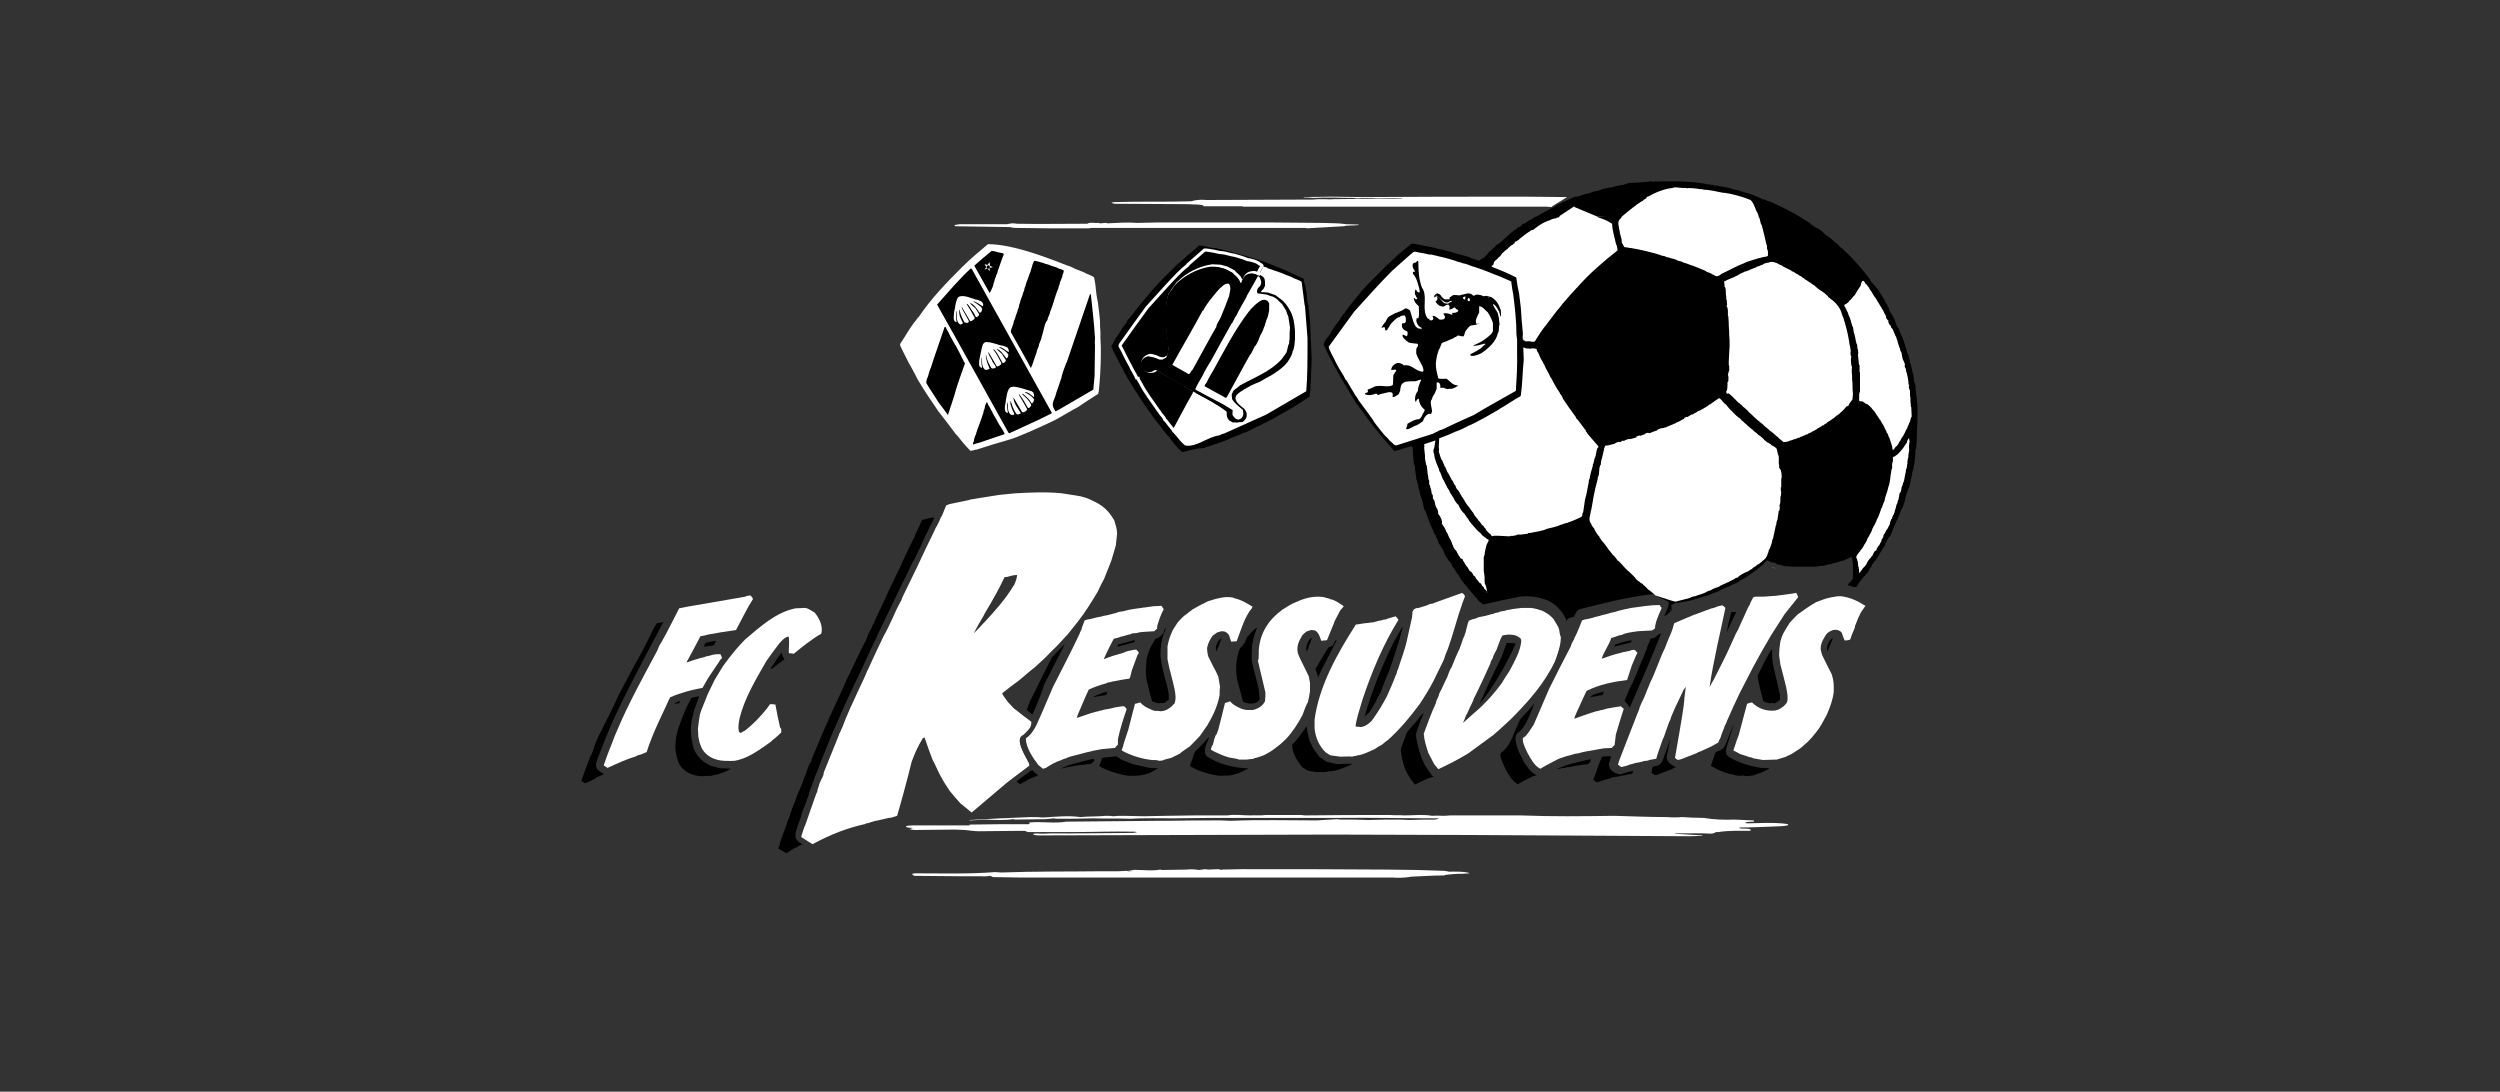 <?xml version="1.0" encoding="UTF-8"?> <svg xmlns="http://www.w3.org/2000/svg" xmlns:xlink="http://www.w3.org/1999/xlink" version="1.1" id="Calque_1" x="0px" y="0px" viewBox="0 0 600 262" style="enable-background:new 0 0 600 262;" xml:space="preserve"><rect x="0" y="0" width="600" height="262" fill="#333333" stroke="none"/> <style type="text/css"> .st0{fill-rule:evenodd;clip-rule:evenodd;fill:#FFFFFF;} .st1{fill-rule:evenodd;clip-rule:evenodd;} .st2{fill:#FFFFFF;} .st3{fill-rule:evenodd;clip-rule:evenodd;fill:#424645;} .st4{fill-rule:evenodd;clip-rule:evenodd;fill:#5B6068;} .st5{fill-rule:evenodd;clip-rule:evenodd;stroke:#FFFFFF;stroke-width:0.75;stroke-miterlimit:10;} .st6{fill-rule:evenodd;clip-rule:evenodd;fill:#535961;} .st7{fill-rule:evenodd;clip-rule:evenodd;fill:#ABB7C5;} .st8{fill-rule:evenodd;clip-rule:evenodd;fill:#626F72;} .st9{fill:none;} </style> <g> <path d="M460.2,97.6c0-0.1,0-0.3,0-0.5c-0.1,0-0.1,0-0.1,0c0-0.3,0-0.5,0-0.8c0-0.3-0.1-0.6-0.1-0.9c-0.1-0.3-0.1-0.6-0.1-0.9 c0-0.3-0.3-1.3-0.1-1.4c-0.1-0.4-0.1-0.7-0.2-1.1c-0.3-0.3-0.3-1.1-0.3-1.5c-0.3-1.1-0.5-2.1-0.7-3.1c-0.3-0.3-0.3-0.9-0.3-1.2 c-0.2-0.2-0.2-0.4-0.2-0.7c-0.1-0.2-0.1-0.4-0.2-0.6c-0.1,0-0.1,0-0.1,0c-0.1-0.5-0.3-1-0.4-1.5c-0.1,0-0.1-0.1-0.1-0.1 c0-0.3-0.3-1.1-0.4-1.4c-0.3-1.1-1-2.1-1.2-3.1c-0.3-0.1-0.9-1.5-0.9-1.9c-0.3-0.5-0.5-1.1-0.8-1.5c-0.3-0.3-0.7-1.1-0.7-1.5 c-0.1-0.2-0.4-0.5-0.4-0.8c-0.2-0.1-0.7-1.1-0.7-1.3c-0.7-0.9-1.3-2.3-2.1-3c0-0.1-0.1-0.1-0.1-0.2c-0.2-0.1-1.1-1.1-1.1-1.3 c-0.1-0.1-0.1-0.3-0.2-0.4c-1.8-2.3-3.7-4.6-5.9-6.6c-0.3-0.3-0.5-0.5-0.7-0.7h-0.1c-0.3-0.3-0.7-0.6-0.9-0.9 c-0.5-0.4-0.9-0.7-1.3-1.1c-0.2-0.2-0.4-0.4-0.6-0.5c-0.4-0.3-0.7-0.5-1.1-0.8c-0.4-0.4-1.5-1.5-2-1.5c0-0.1-0.1-0.1-0.1-0.1 c-0.4-0.1-0.7-0.5-1.1-0.7c-0.1-0.1-0.1-0.1-0.3-0.1c0-0.1-0.1-0.2-0.1-0.3c-1.1-0.7-2.3-1.4-3.4-2.1c-0.1,0-0.2,0-0.2-0.1 c-0.4-0.2-0.8-0.4-1.2-0.7c-0.2-0.1-0.4-0.1-0.6-0.2v-0.1c-0.1-0.1-0.1-0.1-0.2-0.1c-0.1,0-0.1,0-0.2,0v-0.1 c-0.1-0.1-0.3-0.1-0.4-0.1v-0.1c-0.1,0-0.3-0.1-0.4-0.1v-0.1c-0.3-0.1-0.9-0.5-1.2-0.5v-0.1c-0.1,0-0.9-0.3-0.9-0.4 c-0.3-0.1-0.6-0.3-0.9-0.3v-0.1c-0.1-0.1-0.3-0.1-0.5-0.1c-0.4-0.2-1-0.5-1.5-0.5c-0.1-0.1-0.1-0.1-0.2-0.2 c-0.4-0.1-0.9-0.4-1.3-0.5c-1.3-0.7-3-0.9-4.4-1.5c-0.6,0-1.1-0.2-1.7-0.4c-0.5-0.1-0.9-0.2-1.3-0.3c-2-0.3-4.1-0.7-6.1-1 c-3.8-0.5-7.8-0.4-11.6-0.3l-0.1-0.1c-0.1,0-0.2,0-0.3,0c0,0,0,0.1,0,0.1c-0.5,0-0.9,0.1-1.4,0.1c-0.4,0-0.8,0.1-1.1,0.1 c-0.7,0-1.3,0.1-1.9,0.1c-0.2,0-0.4,0-0.5,0c-0.3,0.1-0.5,0.1-0.7,0.3c-0.2,0-0.4,0-0.5,0.1c-0.3,0.1-0.5,0.1-0.8,0.1h-0.1v0.1 c-0.3,0-0.5,0.1-0.8,0.1c-0.5,0.1-1.3,0.4-1.8,0.4c-0.6,0.1-1.2,0.3-1.8,0.4c-0.4,0.3-1.5,0.5-2.1,0.6c-0.4,0.2-1,0.4-1.5,0.5 c-0.6,0.1-1.4,0.4-2.3,0.7c-0.2,0-0.4,0-0.6,0l-4.6,2.1c0,0,0,0.1,0,0.1h0.1c-1.9,1-3.7,1.9-4.4,2.4c-0.4,0.1-0.9,0.3-1.2,0.6 c-0.2,0.1-0.4,0.3-0.7,0.4c-0.1,0-0.1,0.1-0.2,0.1c-0.3,0.2-1,0.8-1.4,0.8c-0.1,0.1-0.2,0.1-0.3,0.2c-0.1,0.1-0.3,0.4-0.4,0.4 c0,0,0,0.1,0,0.1c-0.1,0-0.3,0.1-0.4,0.1c-0.2,0-0.4,0.3-0.5,0.4c-0.5,0.3-1,0.7-1.5,1.1c-0.1,0.1-0.3,0.1-0.3,0.4 c-0.1,0-0.3,0-0.3,0.2c-0.1,0-0.1,0-0.2,0.1c0,0-0.1,0-0.1,0.2c-0.2,0-0.4,0.2-0.4,0.4c-0.1,0-0.1,0-0.2,0c0,0-0.1,0-0.1,0.1 c-0.2,0.4-0.8,0.7-1.1,1c-0.1,0.1-0.3,0.2-0.5,0.3c-0.2,0.1-0.4,0.3-0.5,0.5c-0.4,0.4-0.8,0.7-1.2,1.1h-0.1 c-0.1,0.1-0.5,0.7-0.6,0.7c0,0.1-0.1,0.1-0.1,0.2c-0.1,0-0.1,0-0.1,0c-0.2,0.3-0.6,0.8-0.9,0.8c-0.2,0.2-0.4,0.3-0.7,0.4 c0,0.1-0.1,0.1-0.1,0.2c-0.7-0.3-1.4-0.5-2.1-0.7v-0.1c-0.4-0.1-0.9-0.3-1.3-0.4c-2.2-0.5-4.3-1.3-6.5-1.7 c-0.7-0.2-1.5-0.4-2.2-0.5c-1.3-0.2-2.9-0.7-4.2-0.7c-0.3,0.4-1,0.8-1.3,1.1c-0.9,0.7-1.7,1.4-2.5,2.1c0,0,0,0.1,0,0.1 c-0.4,0.4-0.9,0.7-1.3,1.2c-0.3,0.2-0.9,0.7-1.1,1c-0.9,0.9-1.7,1.7-2.6,2.6c-0.4,0.4-0.7,0.7-1.1,1.1c-0.2,0.1-0.4,0.5-0.5,0.5 c-0.3,0.3-0.6,0.7-0.9,1c-0.2,0.2-0.4,0.4-0.6,0.6c-0.1,0.1-1.1,1.5-1.2,1.5c-1.3,1.6-2.5,3.2-3.7,4.8c0,0,0,0.1,0,0.1h-0.1 c-0.1,0.1-0.1,0.1-0.1,0.3c-0.7,1-1.5,1.9-2.1,3c-0.4,1.1-1.9,2.1-1.9,3.3c2.1,4.6,4.8,9.1,7.5,13.5c0.7,1.1,1.5,2.1,2.3,3.1 c0.1,0.3,0.3,0.5,0.5,0.7c0,0.3,0.3,0.4,0.4,0.6c1.9,2.6,4.1,5.1,6.2,7.5c0.1,0,0.1,0,0.3,0c1.3-0.3,2.7-0.9,4-1.1 c0.2,0.4,0.2,1.1,0.2,1.6c0.1,0.9,0.1,1.9,0.3,2.9c0,0,0,0.1,0.1,0.1h0.1c0,0.3,0,0.5,0,0.7c0,0.3,0.1,0.5,0.1,0.9 c0,0.3,0.1,0.5,0.1,0.7c0.1,0.3,0.1,0.7,0.1,1c0.2,0.2,0.3,0.9,0.3,1.1c0.2,0.2,0.2,0.6,0.2,0.9c0.1,0.3,0.3,0.7,0.3,1.1 c0.3,1,0.7,2.2,0.9,3.2c0.1,0.4,0.1,0.7,0.3,1.1l0,0c0.2,0.2,0.3,0.5,0.4,0.8c0,0.1,0.1,0.1,0.1,0.2c0.1,0.3,0.2,0.5,0.3,0.9 c0.3,0.9,0.7,1.9,1.1,2.7c0.2,0.3,0.3,0.7,0.4,1c0,0,0.1,0,0.1,0.1c0,0.1,0,0.2,0.1,0.3c0.1,0,0.1,0.1,0.2,0.1c0,0.1,0,0.2,0,0.3 c0.1,0,0.6,1,0.6,1.3c0.1,0.1,0.1,0.3,0.2,0.5c0,0,0.1,0,0.1,0c0,0.1,0.1,0.2,0.1,0.3h0.1c0,0.1,0.3,0.7,0.5,0.7c0,0.1,0,0.1,0,0.2 c0.1,0.3,0.4,0.6,0.4,0.9c0,0,0,0,0,0.1c0.4,0.7,0.8,1.3,1.2,1.9c0.3,0.1,0.7,0.9,0.8,1.2v0.1c0.4,0.4,0.7,0.9,0.9,1.3 c0,0.1,0.1,0.1,0.1,0.3c0.1,0,0.1,0,0.3,0.1c0,0.1,0,0.1,0,0.2c0.2,0.1,0.5,0.6,0.5,0.8c1.1,1.6,2.5,3.1,3.7,4.6 c0.2,0.1,0.5,0.3,0.5,0.6c0.1,0.2,0.3,0.4,0.5,0.5h0.1v0.1c0.1,0,0.2,0.1,0.3,0.1c0.1,0.3,0.3,0.3,0.4,0.5c2.9-0.7,5.8-1.3,8.8-1.9 c2.6-0.3,4.9,0.1,7.2,1.1c1.9,1.1,3,2.4,4,4.4c0,0.1,0,0.2,0.1,0.3c0,0,0.1,0,0.1,0c0-0.1,0-0.2,0-0.3c0.4-0.4,1.2-0.6,1.7-0.7 c0.1-0.4,0.3-0.7,0.5-1.1c0.2-0.4,0.5-0.5,0.8-0.7c5.8-1.4,11.6-3,17.6-3.6l3.7,1.8c0.1,0.2,0.1,0.3,0.1,0.5 c-0.1,1.1-0.7,2-1.1,2.9c0.4-0.1,0.9-0.3,1.1-0.7c0.2-0.1,0.4-0.3,0.6-0.4v-0.1h0.1c0-0.2,0-0.3,0-0.5c-0.1-0.8-0.2-1.1,0.6-1.1 l0.2-0.3c2.3-0.1,4.6-0.8,6.8-1.5c0.1,0,0.5-0.1,0.5-0.1c0.2-0.1,1.5-0.5,1.7-0.7c1.4-0.3,2.7-1.3,4.1-1.7c0.5-0.5,2-0.7,2.4-1.3 c0.2-0.1,0.4-0.2,0.6-0.3c0.7-0.4,1.9-1.1,2.4-1.6c0.3-0.1,2.1-1.5,2.1-1.6c0.6-0.2,1.1-1.4,1.6-1.4c0.3,0.2,0.7,0.4,1.1,0.5 c0.3,0,1,0.1,1.1,0.4c0.5,0.1,0.9,0.2,1.4,0.3c0.3,0.3,1.2,0.2,1.5,0.2c0.2,0,0.5,0.1,0.7,0.1c0.4,0,0.7,0,1.1,0c1.1,0,2.3,0,3.5,0 c0.4,0,0.7,0,1.1,0c0.1,0,0.3,0,0.4,0c0,0,0-0.1,0.1-0.1c0.5-0.1,0.9-0.1,1.4-0.1c0.7-0.2,1.5-0.4,2.2-0.5v-0.1 c0.3-0.1,0.4-0.1,0.7-0.1c0.1-0.1,0.2-0.1,0.3-0.1c0.6-0.2,1.1-0.4,1.8-0.5c0.1-0.1,0.3-0.2,0.5-0.3c0.1,0,0.5-0.1,0.5-0.2 c0.3-0.1,0.5-0.3,0.7-0.3c0.3,0.4,0.3,0.9,0.3,1.4c0,0,0.1,0.1,0.1,0.1c0,1.2,0,2.5,0,3.7c-0.1,0.1-0.6,0.8-0.7,0.8 c-0.1,0.2-0.5,0.4-0.5,0.7c0.3,0.1,2.2,1,2.2,0.1c0.1,0,0.1-0.1,0.2-0.1c0.1-0.2,0.1-0.4,0.2-0.5h0.1c0.1-0.2,0.2-0.3,0.3-0.5 c0,0,0.1,0,0.1,0c0-0.1,0-0.1,0-0.1c0.3-0.3,0.7-1.1,1-1.1c0.1-0.1,0.2-0.6,0.5-0.6c0.1-0.1,0.4-0.5,0.4-0.6c0,0,0.1-0.1,0.1-0.1 c0-0.1,0-0.1,0-0.2c0.1-0.1,0.2-0.3,0.3-0.5c0,0,0.1,0,0.1,0c0.1-0.1,0.1-0.1,0.2-0.3c-0.1-0.4,0.6-0.8,0.6-1.1 c0.1-0.1,0.1-0.1,0.3-0.2c0.2-0.5,0.5-0.8,0.8-1.3c0.3-0.5,0.5-1,0.9-1.5c0.2-0.3,0.4-0.7,0.6-0.9c0-0.1,0-0.1,0-0.1 c0.1-0.4,0.9-2,1.1-2c0.1-0.1,0.1-0.2,0.2-0.3c0.1-0.3,0.3-0.6,0.4-0.9c0-0.1,0.3-1,0.4-1c0.1-0.2,0.1-0.4,0.2-0.5h0.1 c0-0.4,0.5-1.3,0.7-1.7c0-0.1,0-0.2,0.1-0.3c0.3-0.4,0.7-2.2,1-2.2c0.2-0.6,0.4-1.2,0.6-1.8c0.1-1.1,0.6-2.3,1.1-3.4 c0.1-0.5,0.2-1.1,0.3-1.5c0.1-0.3,0.1-0.7,0.2-1h0.1v-0.1c0-0.2,0-0.4,0-0.5c0.4-1.3,0.7-3.1,0.8-4.6c0-0.3-0.1-0.9,0.1-1.1 c0-0.2,0-0.4,0.1-0.6c0-0.5,0.1-0.9,0.1-1.3c0-1.1,0.1-2.2,0.1-3.3C460.2,101.8,460.2,99.6,460.2,97.6z"></path> <path class="st0" d="M235,210.3c-1,0-1.9,0-2.9,0c-0.5,0-1.1,0-1.6,0c-3.7,0-7.4-0.1-11-0.1c-0.2-0.1-0.7-0.2-0.5-0.5 c0.3-0.1,0.6-0.1,0.9-0.1c6.3,0,12.7,0.2,18.9-0.3c0.5,0,1,0.1,1.5,0.1c8-0.3,16-0.2,24-0.3c0.9,0,1.9,0,2.7,0c0.5,0,0.9,0,1.4,0 c0.7,0,1.3-0.1,1.9-0.1c0.1,0,0.1,0,0.2,0c0.1,0.1,0.5,0.1,0.7,0.1c0.3,0,0.6-0.1,0.9-0.1c-0.5,0-0.9-0.1-1.4-0.1 c-0.1,0-0.1,0-0.1,0c2.6-0.4,5.3,0.3,7.9-0.2c0.1,0,0.3,0.1,0.4,0.1c1.9,0,3.9-0.1,5.9-0.1c0.9-0.1,1.9-0.1,2.9,0.1 c0.5-0.1,1.1-0.1,1.5-0.2c0.3,0,0.5,0.1,0.8,0.1c0.8,0,1.6-0.1,2.4-0.1c0.3,0.1,0.5,0.1,0.8,0.2v-0.1c1.6,0,3.3-0.1,5-0.1 c11.5,0,23.1,0,34.6,0.1c2.5,0,5,0.1,7.5,0.1c2.1,0.1,4.2,0.1,6.3,0.2c0.3,0,0.7,0.1,1.1,0.2c1.5,0,3.3-0.1,4.9,0.3 c0,0,0,0.1,0,0.1c-0.5,0-1,0.1-1.5,0.1c-1.4,0-2.9,0.1-4.3,0.3l-0.1,0.1c-2.6,0-5.4,0.2-8,0.3c-1.5,0.3-3.2,0.3-4.7,0.2 c-29.8,0-59.6,0-89.4,0c-2.1,0-4.2-0.1-6.3-0.1c-0.3-0.1-0.5-0.3-0.7-0.3C236.8,210.4,235.9,210.3,235,210.3z"></path> <path class="st1" d="M188.7,204.8c-0.6-0.4-1.2-0.8-1.9-1.1c0-0.5,0.4-0.9,0.4-1.4c0.2-0.7,0.5-1.4,0.7-2.1c0.1-0.1,0.3-0.8,0.4-1 c0.2-0.5,0.4-1.1,0.6-1.6c0-0.7,0.7-1.4,0.7-2.1c0.4-1,0.7-2.2,1.2-3.1c0.2-0.7,0.4-1.3,0.7-1.9c0.1-0.2,0.1-0.4,0.3-0.7 c0.3-0.7,0.6-1.5,0.9-2.2c0.1-0.3,0.2-0.6,0.3-0.9c0.6-1.3,0.9-2.9,1.7-4c0-0.4,0.5-1.5,0.7-1.9c0.9-2.1,1.7-4.2,2.6-6.2 c0.6-1,0.9-2.3,1.5-3.3c0.1-0.3,0.2-0.5,0.3-0.7c1.1-2.4,2.3-4.9,3.3-7.2c0.1-0.4,0.3-0.7,0.5-1.1c1.5-3.1,2.9-6.2,4.5-9.2 c0-0.5,0.9-2.1,1.2-2.6c0-0.3,0.1-0.5,0.3-0.7c0.8-1.9,1.8-3.9,2.7-5.8c0.4-0.9,0.8-1.8,1.2-2.7c0.9-1.7,1.7-3.6,2.6-5.3 c0.2-0.4,0.4-0.8,0.5-1.2c0.9-2,1.9-4,2.9-6c0.1-0.5,0.5-1.1,0.7-1.6c0.4-0.7,0.7-1.7,1.1-2.4c0.4-0.1,0.7-0.2,1.1-0.3 c0.6-0.1,1.2-0.3,1.8-0.3c-0.2,0.7-0.7,1.5-1,2.1c-0.7,1.7-1.7,3.3-2.3,5c-0.7,1.2-1.1,2.5-1.9,3.7c-0.4,0.7-0.7,1.5-1.1,2.3 c-2.5,5-4.9,10.2-7.4,15.3c0,0,0,0.1,0,0.1c-0.7,1.4-1.4,2.9-2.1,4.4c-0.5,1-0.9,2-1.4,3.1c-0.8,1.7-1.7,3.5-2.5,5.2 c-0.1,0.4-0.3,0.7-0.5,1.1c-1.6,3.3-3,6.8-4.5,10.1c0,0,0,0.1,0,0.1c-0.4,0.6-0.5,1.5-0.9,2.1c-0.4,0.9-0.7,1.9-1.1,2.8 c-0.1,0.3-0.3,0.6-0.4,0.9c0,0.4-0.7,1.7-0.7,1.9c-0.3,0.9-0.9,2-1.1,2.9c-0.3,0.5-0.4,1.3-0.7,1.8c-0.1,0.5-0.5,1.1-0.5,1.6 c-0.3,0.9-0.7,1.9-1,2.8c-0.4,0.8-0.7,1.7-0.9,2.6c-0.4,1.1-0.8,2.3-1.2,3.5c-0.1,0.3-0.1,0.5-0.1,0.9c0,0.2,0.1,0.4,0.1,0.7 c0.2,0.2,0.4,0.5,0.5,0.7c0.3,0.3,0.7,0.5,1.1,0.7c-0.4,0.2-0.9,0.4-1.3,0.7c-0.3,0.1-0.6,0.3-0.9,0.4 C189.9,204.1,189.3,204.4,188.7,204.8z"></path> <path class="st0" d="M259.1,200c0.5,0,1,0,1.5,0c3.7,0,7.5-0.1,11.2-0.1c0.3,0,0.9-0.1,1.1-0.2c-0.4-0.1-0.8-0.1-1.1-0.1 c-4.8-0.1-9.7,0.1-14.5,0.1c-0.4,0-0.8,0-1.2,0c-3.1,0-6.2,0-9.3,0c-0.2,0-0.4-0.1-0.5-0.1c0-0.1,0-0.1,0.1-0.1 c-0.4-0.1-0.8-0.1-1.2-0.1c-3.4,0-6.9,0.1-10.3,0.1c-1.1,0-2.2-0.2-3.3-0.3c-0.8,0-1.7-0.1-2.5-0.1c-3.2,0-6.4,0.1-9.5,0.1 c-0.4,0-0.9-0.1-1.3-0.2c0.3-0.1,0.5-0.2,0.8-0.3c-0.4,0-1.3,0-1.7-0.3c0-0.3,1.6-0.3,1.6-0.3c4.6,0,9.1,0,13.7,0 c0-0.1,0-0.1,0-0.2c4.8-0.1,9.6-0.1,14.4-0.1c0-0.1,0-0.1,0-0.2c-0.1-0.1-0.1-0.1-0.2-0.1c0.1-0.1,0.1-0.1,0.2-0.1 c2.9-0.3,5.9,0.3,8.8-0.2c7.1-0.1,14.2-0.1,21.4-0.2c0.4,0,0.7,0,1.1,0c0.4,0,0.8,0,1.2,0c4.5-0.1,9-0.1,13.5-0.1 c0.7,0,1.5,0.1,2.3,0.1c6.8-0.3,13.7-0.1,20.6-0.1c1.6-0.1,3.3-0.2,4.9-0.3c0.5,0.1,0.9,0.1,1.5,0.1c2,0,4,0,6,0.1 c2.5-0.1,5-0.1,7.5-0.1c0.8,0,1.6,0.1,2.4,0.1c2-0.1,4.1-0.1,6.1-0.1c0.3-0.1,0.6-0.1,0.9-0.2l-0.1-0.1c-7.9,0-15.9-0.2-23.8-0.1 c-10.3,0-20.6,0-30.8,0c-3,0-6,0.1-9,0.1c-3.4,0-6.9-0.1-10.3,0.1c-3-0.1-6,0-9-0.1c-2.9,0.1-6,0.1-8.9,0.1c-0.1,0-0.3-0.1-0.4-0.1 c-0.7,0.1-1.4,0.1-2.1,0.2c-2.4,0-4.8,0.1-7.2,0.1c-0.2,0-0.4-0.1-0.6-0.1c-2,0.3-4.3,0.2-6.4,0.1c-1.3,0.1-2.6,0.1-4,0.2 c0-0.1,0-0.1,0-0.1c4.8-0.3,9.6-0.5,14.5-0.7c1.1,0,2.2,0,3.3,0.1c2.9-0.2,6-0.5,8.8-0.1c2-0.2,4.1-0.1,6.1-0.3 c0.6,0,1.2,0,1.8,0.1c0.8-0.1,1.6-0.1,2.5-0.1c1.6,0,3.2,0.1,4.9,0.1s3.4-0.1,5.2-0.1c2.3,0,4.7-0.1,7-0.1c2.6,0,5.2,0,7.8,0 c1.7-0.3,3.7,0,5.5,0c1.2-0.1,2.4,0.1,3.6-0.1c2.9,0,5.7,0,8.6,0c0.3,0,0.5,0.1,0.9,0.1c6.8-0.1,13.6-0.1,20.4-0.1 c1.1,0.1,2.3,0,3.4,0.1c2.1,0,4.6-0.3,6.7,0.1c1-0.1,2,0,3,0c0.5,0,0.9-0.1,1.4-0.1c5.6,0,11.2,0,16.9,0c7.4,0.3,15,0.2,22.4,0.1 c4.2,0.1,8.4,0.3,12.7,0.3c1.2,0.1,2.4,0.1,3.6,0c1.7,0.1,3.4,0.2,5.2,0.2c2.3,0.4,4.9,0.5,7.3,0.4c1.5,0.1,3.1,0.1,4.6,0.2 c0.1,0,0.1,0.1,0.2,0.1c0,0.1-0.1,0.1-0.1,0.2c-0.3,0-2,0-2,0.3c0.1,0,0.3,0.1,0.4,0.1c1.5,0,3-0.1,4.6-0.1c1.7,0,3.5,0,5.2,0.3 c0,0.1,0,0.1,0.1,0.2c-0.4,0.2-1.4,0.3-1.9,0.3c-3.2,0.1-6.4,0.3-9.6,0.3c-0.1,0-0.3,0.1-0.4,0.1c0.9,0.4,2.2-0.1,3,0.5 c-0.1,0.1-0.3,0.1-0.3,0.2c-2.5,0-5.2-0.1-7.6,0.3c-0.2,0-0.4,0-0.6,0c-0.6,0.6-2.2,0.3-3,0.3c-2.3,0-4.5,0-6.7,0 c0,0-0.1,0-0.1,0.1c2.2,0.1,4.4,0.3,6.6,0.4v0.1c-1.1,0-2.1,0.1-3.1,0.1c-17.5-0.1-34.9-0.2-52.5-0.3c-11.2,0-22.4-0.1-33.5-0.1 c-23.5,0.1-47,0.1-70.5,0.2c-0.3,0-0.9-0.1-1.1-0.3c0.4-0.3,1.7-0.1,2.3-0.1C252.7,199.9,255.9,200.1,259.1,200z"></path> <path class="st1" d="M339.6,188.3c-1.3-1.5-2.5-3.5-2.9-5.5c-0.1-0.2-0.1-0.4-0.2-0.6c-0.1-0.8-0.3-1.7-0.3-2.5 c0.3-0.9,0.7-1.8,1-2.7c0.1,0,0.1-0.3,0.1-0.3c0.1-0.4,0.3-0.8,0.5-1.1c0.7-0.8,1.3-1.6,2-2.3c0.6-0.8,1.2-1.6,1.9-2.3 c-0.6,1.7-1.5,3.6-1.9,5.4c0.3,1.9,0.7,3.7,1.4,5.6c0.3,0.5,0.5,1.1,0.8,1.7c0.6,0.8,1.1,1.7,1.7,2.5c0.1,0,0.2,0.1,0.3,0.1 c0,0,0,0.1,0,0.1C342.5,186.8,341,187.6,339.6,188.3z"></path> <path class="st1" d="M364.3,188.2c-1.2-0.5-2.1-2.1-2.7-3.1c-0.3-0.6-0.6-1.2-0.9-1.9c-0.2-0.6-0.9-1.9-0.5-2.5 c1.9-1.2,2.9-4,3.7-6c0.4-0.6,0.6-1.5,1-2.1c1.1-1.2,2.3-2.5,3.3-3.7v0.1c-0.9,2.1-1.7,4.7-3.3,6.4c-0.9,0.6-1.1,0.8-1.2,1.9 c0.1,1.1,0.4,2.1,0.8,3.1c0.4,0.9,0.9,1.7,1.3,2.6c0.5,0.7,1.1,1.6,1.8,2.3c0.3,0.2,0.7,0.5,1.1,0.7c0,0,0,0.1,0,0.1 c-0.5,0-1.9,0.7-2.2,0.9C365.7,187.4,364.9,187.8,364.3,188.2z"></path> <path class="st1" d="M244.8,188.2c-0.3-0.2-0.5-0.4-0.8-0.6c0-0.1,0-0.1,0-0.1c1.2-0.9,2.5-1.9,3.7-2.7c0.4,0.4,1,1.1,1.5,1.2 c0,0.1-2,0.9-2.3,1C246.3,187.4,245.6,187.8,244.8,188.2z"></path> <path class="st1" d="M140.4,188c-0.3-0.2-0.6-0.4-0.9-0.6c0.7-1.8,1.3-3.7,2.1-5.6c0.1-0.2,0.1-0.4,0.3-0.6 c0.3-0.6,0.5-1.2,0.7-1.9c0.5-1.7,1.5-3.5,2.3-5.1c1.1-2.1,2.1-4.2,3.1-6.3c0.2-0.4,0.4-0.9,0.6-1.3c1.5-2.8,2.9-5.6,4.5-8.4 c0.9-1.7,1.9-3.4,2.7-5.2c0.6-1.1,1.1-2.3,1.8-3.4c0.4-0.1,0.8-0.1,1.2-0.2c0.1-0.1,0.3-0.1,0.4-0.1c-4.3,8.2-8.8,16.4-12.6,24.8 c-1.1,2.7-2.3,5.6-3.3,8.3c-0.1,0.4-0.2,0.7-0.3,1.1c0,0.5,0.2,0.9,0.5,1.3c0.5,0.3,0.9,0.7,1.4,1c-0.5,0.3-1.1,0.5-1.6,0.7 C142.4,187.2,141.4,187.6,140.4,188z"></path> <path class="st1" d="M383.2,187.8c-0.3-0.2-0.5-0.4-0.8-0.7c0.3-0.9,0.9-2.1,1.1-3.1c0.1,0,0.2-0.7,0.4-0.9c0-0.1,0-0.3,0.1-0.3 c0.1-0.3,0.2-0.5,0.3-0.7c0.1-0.2,0.1-0.3,0.2-0.5c0.7-0.1,1.5-0.1,2.2-0.1c-0.2,0.7-0.4,1.3-0.6,1.9c0.1,1.5,1.3,2.1,2.6,2.5 c1.1-0.3,2.2-0.7,3.3-0.9c-0.1,0.3-0.2,0.5-0.3,0.7c-0.9,0.1-1.8,0.4-2.7,0.5c-0.3,0.1-0.5,0.1-0.8,0.2c-0.4,0-1.7,0.2-1.9,0.5 c-0.7,0.1-1.3,0.3-1.9,0.5C383.9,187.6,383.6,187.7,383.2,187.8z"></path> <path class="st1" d="M168.4,186.3c-1.9-0.1-3.5-0.7-4.8-2.1c-0.2-0.3-0.4-0.5-0.5-0.7c-0.6-1.2-0.8-2.3-1-3.7c0-0.5,0-0.9,0-1.3 c0.1-1.3,0.3-2.5,0.7-3.7c0.1-0.3,0.1-0.5,0.2-0.7l0.1-0.1c0.7-2.2,1.7-4.4,2.8-6.5c0.6-0.1,1.2-0.3,1.9-0.4 c-0.4,1.1-0.8,2.2-1.2,3.3c-0.2,0.8-0.4,1.7-0.6,2.5c-0.1,0.5-0.1,1.1-0.2,1.7c0,1.9,0.2,3.6,0.8,5.4c1,1.8,2,2.9,4,3.8 c0.7,0.2,1.5,0.4,2.3,0.6c0.8,0,1.7,0,2.5,0.1c-0.5,0.3-0.9,0.5-1.3,0.7c-0.5,0.2-1.1,0.4-1.5,0.5c-0.3,0.3-1.4,0.2-1.7,0.5 C170,186.2,169.2,186.2,168.4,186.3z"></path> <path class="st1" d="M271,186.2c-2.3-0.3-4.6-1-6.8-2.1c-0.1-0.1-0.3-0.2-0.4-0.3c0.3-0.5,0.5-1.3,0.7-1.9c1.1-0.2,2.3-0.2,3.4-0.4 c0.3,0.2,0.7,0.4,1,0.7c1,0.4,1.9,0.8,3,1.2c1.3,0.3,2.6,0.6,4,0.9c0.7,0,1.4,0.1,2.1,0.1c-0.7,0.3-1.3,0.7-2,1.1 c-0.4,0.1-1.5,0.5-1.9,0.5C273.8,186.2,271.1,186.2,271,186.2z"></path> <path class="st1" d="M292.8,186.2c-1.8-0.2-3.7-0.7-5.4-1.4c-0.6-0.3-1.2-0.6-1.8-0.9c0.1-0.8,0.7-1.7,0.8-2.5 c0.1-0.3,0.3-0.7,0.4-1c1.2-1.1,2.3-2.3,3.3-3.5c0,0.1,0,0.2,0,0.3c-0.5,1.3-1.5,3-0.5,4.3c2.7,1.9,6.6,2.8,9.9,2.9v0.1 c-0.8,0.4-1.5,0.7-2.3,1.1c-0.7,0.1-1.4,0.5-2.1,0.5C294.4,186.2,293.5,186.1,292.8,186.2z"></path> <path class="st1" d="M417.7,186.2c-0.3,0-1.5-0.1-1.7-0.3c-1.1-0.1-2.6-0.7-3.5-1.1c-0.7-0.3-1.3-0.7-1.9-1 c0.4-1.1,0.7-2.1,1.1-3.2c0.3-0.2,0.7-0.4,1.1-0.5c0.3-0.2,0.6-0.4,0.9-0.6c0-0.2,0.2-0.4,0.3-0.5c0.7-1.7,1.4-3.5,2.1-5.2 c0,0.1,0,0.1,0,0.2c-0.7,2-1.3,4-1.9,6c0,0.3,0.1,0.7,0.1,1c0.1,0.1,0.3,0.3,0.4,0.5c2.3,1.5,5.1,2.3,7.9,2.8c0.7,0,1.3,0,2,0.1 v0.1c-1,0.5-2.1,1.1-3.3,1.4c-0.3,0.3-1.8,0.3-2.2,0.4C418.6,186.1,418.2,186.1,417.7,186.2z"></path> <path class="st1" d="M397.1,186c-0.3-0.2-0.5-0.4-0.7-0.5c0-0.5,0.1-1,0.3-1.5c1.1-0.2,1.7-0.3,2.3-1.4c0.7-1.8,1.3-3.6,1.9-5.4 c-0.3,1.5-0.6,2.9-0.9,4.5c0.1,1.3,0.9,1.6,1.9,2.3c0.1,0,0.3,0.1,0.4,0.1c-0.4,0.1-0.7,0.3-1.1,0.5c-1.2,0.5-2.4,0.9-3.6,1.4 C397.3,186,397.1,186,397.1,186z"></path> <path class="st1" d="M316.3,185.3c-0.7,0-1.5-0.2-2.3-0.3c-0.5-0.3-1.1-0.5-1.6-1c-1.1-1.5-2.3-3.3-2.3-5.2 c1.3-1.4,2.4-2.9,3.5-4.5c0.1,1.2,0.4,2.4,0.7,3.5c0.3,0.6,0.6,1.2,0.9,1.9c0.5,0.7,1,1.3,1.5,2c0.5,0.3,1.1,0.7,1.6,1.1 c0.9,0.2,1.7,0.4,2.6,0.6c1.2-0.1,2.5-0.1,3.7-0.1c-0.2,0.1-0.4,0.2-0.5,0.3c-1.3,0.5-3.3,1.5-4.8,1.5c-0.5,0.1-1,0.1-1.5,0.2 C317.3,185.3,316.8,185.3,316.3,185.3z"></path> <path class="st1" d="M373.5,184.6c0.7-0.3,1.5-0.6,2.3-0.9c1.9-0.6,4-1.1,6-1.5c0,0.2-0.1,0.4-0.1,0.6c-0.2,0.2-0.4,0.4-0.6,0.6 c-0.7,0.1-1.5,0.1-2.3,0.3c-0.9,0.1-1.9,0.4-2.7,0.4c-0.3,0.3-1.3,0.1-1.7,0.4C374.2,184.5,373.8,184.5,373.5,184.6z"></path> <path class="st1" d="M254.4,184.5L254.4,184.5c0.7-0.3,1.5-0.6,2.2-0.9c1.9-0.5,3.9-1.1,5.9-1.5c0,0.1,0.1,0.3,0.1,0.5 c-0.3,0.3-0.5,0.5-0.7,0.7c-0.9,0.1-1.7,0.2-2.6,0.3C257.6,183.8,255.9,184.2,254.4,184.5z"></path> <path class="st0" d="M369.7,184.5c-1.5-0.7-2.3-2.4-3.1-3.8c-0.4-0.9-1.3-2.5-1.1-3.6c0.2-0.1,0.5-0.3,0.7-0.5 c0.7-0.8,1.3-1.8,1.9-2.7c1.2-2.8,2.5-5.8,3.7-8.6c1.7-3.4,3.4-6.8,5.2-10.2c0-0.3,0.5-1.3,0.7-1.5c0.1-0.3,0.3-0.9,0.5-1.1 c0.3-0.7,0.6-1.4,0.9-2.1c0.2-0.5,0.4-1.1,0.6-1.5c0.4-0.1,0.7-0.3,1.1-0.3c0.2,0,1.8-0.4,1.9-0.5c0.2,0,1.7-0.4,1.9-0.5 c0.2,0,1.7-0.4,1.9-0.5c0.2,0,1.7-0.4,1.9-0.5c1.1-0.3,2.1-0.5,3.1-0.7c2.3-0.3,4.5-0.7,6.8-0.7c0.1,0.2,0.3,0.5,0.5,0.7 c-0.5,1.1-0.9,2.1-1.3,3.2c-0.1,0.5-0.3,1.1-0.3,1.7c-0.3,0.2-0.5,0.4-0.7,0.5c-1.1,0.1-2.3,0.1-3.5,0.2c-1.1,0.2-2.8,0.3-3.8,0.9 c-0.8,0-1.7,0.6-2.5,0.7c-0.5,1.7-1.8,3.3-2.3,5c1-0.3,1.9-0.7,3-1c0.2-0.1,0.5-0.1,0.7-0.2c0.7-0.1,1.5-0.5,2.2-0.5 c0.1-0.1,0.2-0.1,0.3-0.1c0.6,0,1.3-0.6,1.9-0.2c0.1,0.2,0.3,0.4,0.5,0.6c-0.1,0.1-0.2,0.3-0.3,0.5c-0.4,0.9-0.7,1.7-1.1,2.6 c-0.4,1.1-0.7,2.3-1.1,3.4c-3.3,0.4-6.7,1.1-9.7,2.6c-0.4,0.7-0.7,1.5-1.1,2.3c-0.5,1.1-1,2.2-1.5,3.3c-0.1,0.3-0.3,0.7-0.4,1.1 c1.3-0.5,2.6-0.9,4-1.4c0.4-0.1,0.9-0.3,1.3-0.4c0.5,0,0.9-0.3,1.4-0.3c0.5-0.1,0.9-0.3,1.5-0.4c1-0.2,1.9-0.3,3-0.5 c0.2,0.2,0.4,0.4,0.7,0.6c-0.7,2.1-1.3,4.2-1.9,6.2c-0.1,0.8-0.2,1.7-0.3,2.5c-0.2,0.2-0.4,0.4-0.7,0.7c-0.6,0-1.2,0.1-1.9,0.1 c-1.3,0.2-2.7,0.5-4,0.7c-0.2,0-0.4,0.1-0.5,0.1c-0.7,0.1-1.7,0.5-2.4,0.5c-0.4,0.1-0.9,0.3-1.3,0.4c-0.7,0.1-1.6,0.5-2.3,0.7 c-0.3,0.1-0.7,0.3-0.9,0.4C372,183.2,370.8,183.8,369.7,184.5z"></path> <path class="st0" d="M250.3,184.5c-0.4-0.3-0.7-0.6-1.1-0.9c-1.3-1.7-3-4.2-3-6.4c1.1-0.7,1.9-1.9,2.5-3.1c1.4-3,2.7-6.2,4-9.2 c2.1-4.2,4.4-8.5,6.4-12.8c0.1-0.4,0.3-0.7,0.5-1.1c0-0.5,0.6-1.6,0.7-2.1c0.2-0.1,0.4-0.1,0.6-0.2c1.1-0.1,2.2-0.6,3.3-0.7 c0.2-0.1,0.4-0.1,0.7-0.2c1-0.1,2-0.5,3-0.7c0.2-0.2,1.4-0.4,1.7-0.4c0.3-0.1,0.7-0.2,1.1-0.3c1.1-0.2,2.2-0.4,3.3-0.5 c0.3-0.1,0.5-0.1,0.7-0.1c0.7-0.1,1.4-0.2,2.1-0.3c0.7,0,1.3-0.1,2-0.1c0.1,0.3,0.3,0.5,0.5,0.8c-0.7,1.3-1.1,2.5-1.5,3.8 c-0.1,0.3-0.1,0.6-0.1,0.9c-0.3,0.2-0.5,0.4-0.7,0.6c-1.3,0.1-2.6,0.1-3.8,0.3c-0.3,0.3-1.5,0-1.8,0.4c-0.8,0.1-1.6,0.5-2.4,0.6 c-0.1,0.1-1.5,0.5-1.7,0.5c-0.7,1.3-1.3,2.5-1.9,3.8c-0.2,0.4-0.3,0.7-0.5,1.1c1.5-0.6,3.1-1.1,4.6-1.5c0.1,0,0.2-0.1,0.3-0.1 c0.3-0.3,2.5-0.7,2.9-0.7c0.2,0.3,0.6,0.5,0.6,0.8c-0.1,0.2-0.2,0.4-0.3,0.5c-0.5,1.3-0.9,2.5-1.4,3.8c-0.1,0.4-0.3,1.7-0.6,1.9 c-1.4,0.1-2.8,0.5-4.2,0.7c-0.2,0.2-1,0.1-1.3,0.4c-1.5,0.4-2.9,0.9-4.2,1.5c-0.7,1.5-1.4,3.1-2.1,4.8c-0.2,0.5-0.7,1.4-0.7,2 c1.5-0.5,3-1.1,4.6-1.5c0.4,0,0.9-0.3,1.3-0.3c0.2-0.1,0.4-0.1,0.7-0.2c0.2,0,2.3-0.4,2.4-0.5c0.7-0.1,1.5-0.3,2.3-0.3 c0.3,0.3,0.5,0.5,0.6,0.7c-0.8,2.3-1.6,4.8-2.1,7.2c0,0.4,0,0.8,0,1.3c-0.3,0.3-0.5,0.5-0.7,0.8c-1.1,0.1-2.1,0.2-3.2,0.3 c-2.5,0.4-4.9,1.1-7.2,1.7c-0.5,0.1-0.9,0.3-1.4,0.5c-0.4,0.1-0.9,0.3-1.3,0.5c-1.3,0.4-2.4,1.1-3.5,1.8 C250.4,184.5,250.3,184.5,250.3,184.5z"></path> <path class="st0" d="M145.8,184.3c-0.3-0.2-0.6-0.4-0.9-0.6c0.7-2.3,1.7-4.5,2.5-6.7c0.3-0.7,0.5-1.3,0.8-1.9 c2.7-6.4,6.1-12.5,9.3-18.5c0.2-0.4,0.4-0.7,0.5-1.1c0.2-0.5,0.4-0.9,0.7-1.3c1.5-2.6,2.9-5.5,4.3-8.2c0.7-0.1,1.3-0.3,2-0.4 c4.6-0.8,9.2-1.6,13.9-2.4c0.3-0.3,0.9-0.2,1.2-0.3c0.2,0.2,0.6,0.6,0.6,0.9c-0.7,1.1-1.3,2.1-1.9,3.3c-0.7,1.3-1.3,2.5-2,3.8 c-0.1,0.1-0.1,0.1-0.1,0.3c-2.3,0.3-4.6,0.7-6.8,1.1c-0.3,0.1-0.5,0.1-0.7,0.2c-0.4,0.1-0.7,0.1-1.1,0.2c-1.1,2.1-2.2,4.2-3.3,6.2 c0,0,0,0.1,0,0.1c1.1-0.4,2.3-0.8,3.4-1.1c0.4,0,1.1-0.3,1.4-0.4c0.5,0,1.1-0.3,1.7-0.4c0.5-0.1,1.1-0.1,1.6-0.1 c0.1,0.3,0.3,0.6,0.4,0.9c-0.3,0.3-0.5,0.5-0.7,0.9c-0.8,1.1-1.5,2.3-2.3,3.4c-0.6,0.9-1.1,1.9-1.7,2.9c-1.7,0.3-3.5,0.7-5.2,1.3 c-0.2,0.1-0.4,0.1-0.6,0.2c-0.4,0.1-0.9,0.3-1.3,0.5c-0.3,0.1-0.5,0.2-0.7,0.3c-1.9,4.2-4.2,8.6-5.6,13.1c-0.6,0.3-1.2,0.5-1.8,0.7 c-0.2,0-0.7,0.2-0.7,0.3C150.3,182.2,148,183.3,145.8,184.3z"></path> <path class="st0" d="M421.7,143.2c0.5,0,1,0,1.5,0c0.9-0.1,1.9-0.1,2.9-0.2c1.5-0.2,3.4-0.4,5-0.7c0.1,0.3,0.5,0.7,0.4,1.1 c-1.1,1.3-2.1,2.7-3.2,4c-1.1,1.7-2.1,3.3-3.2,5c-1.5,2.5-2.9,5-4.3,7.6c-1.1,2.1-2.2,4.3-3.3,6.4c-1.1,2.3-2.1,4.5-3.1,6.8 c0,0.2-0.4,0.9-0.5,1.1c0,0.3-0.7,1.7-0.7,1.9c-0.1,0.3-0.2,0.6-0.3,0.9c-0.2,0.4-0.4,0.7-0.5,1.1c-1.3,0.8-2.8,1.5-4.2,2.1 c-0.4,0.1-0.8,0.3-1.1,0.5c-1.2,0.5-2.4,0.9-3.6,1.4c-0.3,0.1-0.5,0.1-0.8,0.2c-0.3-0.2-0.5-0.3-0.7-0.5c0.7-4.2,1.5-8.4,2.1-12.6 c0.1-1.5,0.3-3,0.5-4.5c-0.1,0.2-0.3,0.5-0.5,0.7c-0.7,1.5-1.4,2.9-2.1,4.4c-0.3,0.7-0.6,1.4-0.9,2.1c-0.1,0.2-0.1,0.4-0.2,0.7 c-0.3,0.5-0.5,1.1-0.7,1.7c-0.3,0.7-0.5,1.5-0.8,2.3c-0.1,0.3-0.3,0.6-0.4,0.9c-0.5,1.5-1.1,3-1.5,4.5c-0.6,0.1-1.1,0.2-1.7,0.3 c-0.3,0.3-1.3,0.1-1.6,0.4c-0.2,0-0.7,0.1-0.9,0.2c-0.7,0-1.5,0.4-2.2,0.5c-0.2,0.2-1.9,0.6-2,0.6c-0.3-0.2-0.5-0.4-0.8-0.6 c0.1-0.4,0.3-0.8,0.4-1.2c0.1-0.3,0.2-0.5,0.3-0.8c1.3-3.4,2.7-6.9,4-10.3c0.1-0.2,0.5-1.1,0.5-1.4c0.3-0.8,0.7-1.6,1.1-2.4 c0.5-1.3,1-2.5,1.5-3.7c1.3-2.6,2.2-5.6,3.5-8.2c0.3-0.8,0.6-1.6,0.9-2.3c0.2-0.5,0.4-0.9,0.6-1.4c0.3-0.7,0.5-1.5,0.7-2.2 c0.1-0.1,0.3-0.1,0.4-0.2c1.3-0.6,2.7-1.1,4-1.7c1.5-0.6,3.1-1.1,4.6-1.7c0.6,0,1.4-0.6,2.1-0.6c0.1-0.1,0.3-0.1,0.5-0.1 c0.3,0.2,0.5,0.4,0.7,0.6c-1.3,6.3-2.9,12.7-3.8,19c0.4-0.7,0.7-1.3,1.1-2c1.4-2.8,2.9-5.6,4.2-8.6c0.5-1,0.9-2.2,1.5-3.1 c0.5-1.1,0.9-2.1,1.4-3.1c0.5-1,0.9-2.2,1.5-3.1c0.1-0.5,0.5-1,0.7-1.5C420.8,143.2,421.3,143.2,421.7,143.2z"></path> <path class="st0" d="M173.9,182.6c-2.4-0.1-4.6-1.1-5.6-3.3c-0.1-0.4-0.3-0.7-0.4-1.1c-0.1-0.5-0.2-0.9-0.3-1.4 c0-0.7-0.1-1.3-0.1-1.9c0.1-1.1,0.3-2.3,0.5-3.5c0.3-1,0.7-1.9,1.1-2.9c0.3-0.7,0.5-1.3,0.8-2c0.5-1.1,1.1-2.2,1.6-3.3 c0.7-1.1,1.3-2.2,2-3.3c1-1.4,2-2.7,3.1-4c0.7-0.8,1.5-1.7,2.3-2.5c3.6-3,7.2-6.4,12-7.4c0.7,0,1.5-0.1,2.3-0.1 c0.9,0.1,1.5,0.7,2.3,1.1c1.1,1.3,2.1,3.3,1.6,5.1c-2.3,1.3-4.5,3.1-6.6,4.8c-0.4-0.1-0.7-0.1-1.1-0.1c0-0.1-0.1-0.2-0.1-0.3 c0-1.1,0.2-2.6,0-3.7c-0.9-0.1-2.3,1.6-2.7,2.2c-0.9,1.2-1.9,2.5-2.7,3.7c-2.5,4.4-5.2,8.8-6.4,13.7c-0.1,0.5-0.7,3.5,0.3,3.5 c0.3-0.2,0.6-0.4,0.9-0.5c2-1.5,3.8-3.4,5.4-5.4c0.2-0.3,0.5-0.7,0.7-1c0.4,0,0.8,0,1.3,0.1c0.3,1.8,0.7,3.6,1.1,5.4 c0.1,0.1,0.1,0.3,0.3,0.4c0,0.3,0,0.6,0,0.9c-0.4,0.4-0.9,0.8-1.3,1.2c-0.4,0.3-0.9,0.7-1.3,1.1c-2.1,1.5-4.3,3.1-6.7,4 c-0.5,0.1-1.1,0.4-1.5,0.4C176.4,182.7,174.4,182.6,173.9,182.6z"></path> <path class="st0" d="M276.4,182.4c-2.5-0.3-5.1-1.1-7.2-2.3c0.2-0.6,0.4-1.1,0.5-1.7c0.4-1.1,0.7-2.2,1.1-3.3 c0.5-2.1,1.1-4.2,1.6-6.2c0.4,0,0.9-0.3,1.3-0.3c0.7,0.9,1.9,1.4,2.8,1.8c0.2,0.1,0.4,0.1,0.6,0.2c0.5,0,1,0,1.5,0.1 c1.4-0.1,2.3-0.8,3.3-1.9c0.4-1.2,0.2-2.2,0-3.4c-0.5-2.4-1.3-4.8-1.7-7.2c0-1.1,0-2.1,0-3.1c0.1-0.7,0.3-1.3,0.5-2 c0.3-0.7,0.5-1.4,0.9-2.1c0.4-0.6,0.7-1.1,1.1-1.7c0.5-0.5,1-1.1,1.5-1.5c0.7-0.5,1.4-1.1,2.1-1.6c1.2-0.7,2.4-1.3,3.6-1.9 c1.2-0.4,2.3-0.7,3.5-0.9c0.3,0,0.5-0.1,0.9-0.1c0.3,0,1.7,0,2,0.3c1.5,0.3,3,1.2,4.3,2c0,0.1-0.1,0.1-0.1,0.3 c-1.8,2.1-2.7,5.4-3.7,8c-0.5,0-0.9,0.1-1.3,0.1c-0.2-0.5-0.4-1.1-0.5-1.5c-0.1-0.2-0.3-0.4-0.5-0.6c-0.2-0.1-0.3-0.2-0.5-0.3 c-0.3-0.1-0.6-0.1-0.9-0.1c-0.3,0.1-0.7,0.2-1,0.3c-0.4,0.3-0.7,0.5-1.1,0.8c-0.6,0.9-1.1,1.8-1.3,2.9c0,0.7,0.1,1.4,0.3,2.1 c0.6,1.1,1.1,2.3,1.8,3.5c0.2,0.4,0.4,0.9,0.6,1.3c0.1,0.8,0.3,1.6,0.4,2.4c-0.1,0.7-0.1,1.4-0.1,2.1c-0.5,2.6-1.6,4.9-2.9,7.1 c-0.6,0.9-1.2,1.7-1.8,2.6c-0.8,0.8-1.6,1.7-2.4,2.5c-0.8,0.6-1.7,1.1-2.5,1.8c-0.7,0.3-1.3,0.7-2,1c-0.4,0.1-1.8,0.4-2,0.6 c-0.3,0-0.6,0.1-0.9,0.1C277.8,182.4,277.1,182.4,276.4,182.4z"></path> <path class="st0" d="M302.1,157.2c0-0.4,0-0.8,0-1.1c0.3-4.2,2.3-7.3,5.7-9.8c1.1-0.7,2.3-1.5,3.5-1.9c2.1-1,4.6-1.5,6.8-1 c0.2,0.2,0.8,0.1,1.1,0.4c1.1,0.1,2.4,1.1,3.3,1.7c-0.3,0.4-0.6,0.7-0.9,1.1c-0.4,0.8-0.9,1.7-1.3,2.5c-0.1,0.4-0.3,0.9-0.5,1.3 c-0.4,1.1-0.9,2.1-1.3,3.2c-0.1,0-0.2,0.1-0.3,0.1c-0.4,0-0.7,0-1.1,0.1c-0.3-0.9-0.6-2-1.5-2.5c-0.3,0-0.6-0.1-0.9-0.1 c-0.4,0.1-0.8,0.2-1.2,0.4c-0.3,0.3-0.6,0.5-0.9,0.8c-0.9,1.5-1.5,2.7-1.1,4.4c0.1,0.3,0.3,0.7,0.4,1c0.7,1.5,1.5,3,2.2,4.5 c0.1,0.5,0.2,1.1,0.3,1.6c0,0.7,0,1.3,0,2c-0.1,0.9-0.3,1.7-0.5,2.6c-0.5,0.8-0.9,2.1-1.3,3.1c-1.1,2.1-2.4,4.1-4,5.8 c-0.4,0.4-0.9,0.8-1.3,1.2c-1,0.8-2.1,1.7-3.3,2.3c-0.5,0.3-1.5,0.7-2,0.8c-0.2,0.2-0.9,0.1-1.1,0.4c-0.6,0.1-1.1,0.1-1.7,0.2 c-0.7,0-1.3,0-1.9,0c-0.2-0.2-1.8-0.4-2.3-0.5c-0.7-0.2-1.3-0.4-2-0.7c-0.8-0.4-1.7-0.7-2.4-1.2c0.1-0.3,0.2-0.9,0.5-1.2 c0.1-0.4,0.5-2.3,0.9-2.5c0.1-0.4,0.3-0.7,0.4-1.1c0.5-2.1,1.1-4.2,1.6-6.4c0.2,0,1.1-0.3,1.2-0.4c0.2,0.2,0.4,0.4,0.7,0.7 c1.1,0.7,2.1,1.3,3.4,1.4c0.5,0,0.9,0,1.4,0c1.2-0.3,2.3-0.9,2.9-2.1c0.1-0.7,0.1-1.5,0.1-2.1c-0.6-2.5-1.2-5.1-1.8-7.6 C302.1,158.2,302.1,157.7,302.1,157.2z"></path> <path class="st0" d="M423.1,182.4c-0.8-0.1-1.5-0.3-2.3-0.4c-0.1-0.1-0.7-0.3-1-0.3c-0.7-0.3-1.5-0.5-2.1-0.7 c-0.6-0.3-1.1-0.6-1.7-0.9c0.3-0.7,0.5-1.5,0.7-2.1c0.2-0.5,0.4-1.1,0.6-1.6c0.7-2.5,1.3-5,2-7.5c0.4-0.1,0.8-0.3,1.2-0.3 c1.5,1.5,3.5,2.2,5.7,1.9c0.1-0.1,0.3-0.1,0.4-0.1c0.9-0.4,1.8-1,2.3-1.9c0.3-1.1,0-2.3-0.2-3.5c-0.5-1.9-0.9-3.7-1.4-5.5 c-0.1-0.7-0.2-1.4-0.3-2.1c0-1.1,0.1-2.3,0.3-3.5c0.2-0.7,0.4-1.3,0.7-1.9c0.5-0.9,1-1.7,1.5-2.5c0.6-0.7,1.2-1.3,1.9-2 c1.5-1.1,2.9-2.1,4.5-3c1.1-0.4,2.3-0.9,3.4-1.1c0.5-0.1,1.1-0.2,1.7-0.3c0.3,0,0.5,0,0.9,0c2.2,0.3,3.9,1.1,5.8,2.3 c-0.4,0.5-0.7,1.1-1.1,1.6c-0.5,1-0.9,1.9-1.3,3c-0.1,0.1-0.1,0.3-0.1,0.5c-0.3,0.9-0.9,2-1.1,2.9c-0.3,0.3-1,0.3-1.4,0.3 c-0.3-0.7-0.5-1.3-0.7-1.9c-0.9-0.9-2-0.8-3.1-0.1c-0.3,0.2-0.5,0.4-0.7,0.7c-0.7,1.1-1.4,2.3-1.2,3.7c0.1,0.4,0.2,0.7,0.3,1.1 c0.7,1.5,1.5,3,2.3,4.6c0.3,0.9,0.5,1.9,0.5,2.9c0,0.4,0,0.9,0,1.3c-0.2,1.9-0.9,3.8-1.7,5.6c-0.7,1.3-1.5,2.9-2.5,4.1 c-0.6,0.8-1.3,1.6-2,2.3c-0.6,0.5-1.1,1-1.7,1.5c-0.7,0.5-1.5,1-2.3,1.5c-0.5,0.2-1,0.5-1.5,0.7c-0.7,0.2-1.3,0.4-2,0.6 C425.1,182.3,424.1,182.4,423.1,182.4z"></path> <path class="st0" d="M321.7,181.6c-0.7-0.1-1.5-0.2-2.3-0.3c-0.4-0.2-0.8-0.4-1.2-0.7c-1.6-1.5-2.5-3.6-2.7-5.8c0-0.7,0-1.4,0-2.1 c1.1-8.2,5.5-15.9,9.9-22.8c1-0.1,2.2-0.4,3.1-0.4c0.2-0.1,0.4-0.1,0.6-0.1c0.8,0,1.7-0.5,2.5-0.5c0.3-0.3,1.1-0.1,1.3-0.4 c0.6-0.1,1.2-0.4,1.8-0.5c0.1-0.1,0.1-0.1,0.2-0.1c0.2,0.2,0.7,0.6,0.7,0.9c-3.7,6-6.4,12.5-8.6,19.1c-0.4,1.2-0.7,2.5-1.1,3.7 c-0.1,0.5-0.7,2.5-0.5,2.8c0.4,0,0.7,0,1.1,0.1c1.1-0.1,1.9-0.7,2.7-1.5c1.4-1.9,2.7-4,3.7-6c0.7-1.6,1.5-3.3,2.1-5 c0.3-0.3,0.2-1,0.5-1.3c0.7-2.3,1.7-4.8,2.2-7.2c0.4-1.8,0.8-3.6,1.2-5.4c0-0.4,0.1-0.9,0.1-1.3c0.3-0.7,0.8-0.9,1.5-0.9 c0.8-0.3,1.9-0.5,2.6-0.9c0.2-0.1,0.4-0.1,0.6-0.1c2.3-0.9,4.8-1.7,7.2-2.6c0.3,0.2,0.6,0.5,0.7,0.8c-0.2,0.5-0.4,1.1-0.6,1.6 c-1.3,3.6-2.2,7.4-3.5,11c-0.3,0.8-0.7,1.6-0.9,2.4c-0.1,0.3-0.3,0.7-0.5,1.1c-0.7,1.4-1.4,2.9-2.1,4.3c-1,1.9-2.1,3.7-3.3,5.5 c-2.3,3.1-4.7,6-7.6,8.6c-0.5,0.3-0.9,0.7-1.4,1.1c-0.6,0.3-1.2,0.7-1.8,1.1c-1.2,0.5-2.8,1.4-4.2,1.5c-0.2,0.2-0.9,0.1-1.1,0.3 C323.6,181.5,322.7,181.6,321.7,181.6z"></path> <path class="st0" d="M374.2,151.1c-0.1-0.4-0.3-0.8-0.5-1.1c-0.3-0.5-0.6-1-0.9-1.5c-0.7-0.8-1.6-1.4-2.6-1.9 c-0.9-0.3-1.8-0.6-2.8-0.7c-0.7,0-1.5,0-2.2,0c-0.8,0.1-1.6,0.2-2.4,0.3c-0.2,0.2-1.3,0.1-1.6,0.4c-0.3,0-1.5,0.2-1.6,0.4 c-0.2,0-1,0.1-1.1,0.3c-0.8,0.1-1.7,0.5-2.5,0.6c-0.1,0-0.3,0.1-0.4,0.1c-0.5,0-1.2,0.3-1.6,0.5c-0.4,0-1.1,0.3-1.5,0.5 c-0.3,0.8-0.5,1.7-0.7,2.5c0,0.3-0.3,0.7-0.3,1c-0.3,0.6-0.5,1.1-0.7,1.8c-0.2,0.5-0.3,0.9-0.5,1.4c-0.7,1.4-1.3,2.9-1.9,4.4 c-0.5,0.7-0.8,1.7-1.1,2.5c-0.4,0.7-0.7,1.5-1.1,2.3c-0.2,0.6-0.9,1.5-0.9,2.1c-0.2,0.4-0.7,1.3-0.7,1.8c-1.1,2.3-2,4.9-2.9,7.3 c0.1,1.5,0.6,3.1,1.1,4.6c0.4,0.8,0.9,1.7,1.3,2.5c0.3,0.5,0.7,0.9,1.1,1.4c2.4-1.1,4.9-2.4,7.2-3.8c2-1.5,4-2.9,6-4.4 c0.5-0.5,1.1-0.9,1.6-1.4c0.9-0.8,1.7-1.6,2.6-2.4c4.2-4.2,8.1-8.6,10.6-13.9c0.7-1.9,1.4-3.8,1.4-5.8 C374.3,152.2,374.3,151.7,374.2,151.1z M362.3,161c-0.7,1-1.3,2-1.9,3c-1.7,2.3-3.7,4.6-6,6.6c-1.1,0.9-2.2,2-3.3,2.9 c0.3-0.6,0.5-1.1,0.7-1.7c0.4-0.6,0.8-1.7,1.1-2.3c0.3-0.5,0.5-1,0.7-1.5c0.1-0.4,0.3-0.7,0.5-1.1c0.1-0.2,0.2-0.4,0.3-0.6 c1.1-2.3,2.3-4.8,3.3-7.1c0-0.4,0.4-1,0.6-1.3c0.1-0.9,0.9-1.7,1.1-2.6c0.3-0.7,0.7-2.1,1.2-2.8c0.4-0.1,0.9-0.1,1.3-0.2 c1.2,0,2.1,0.1,3,0.9c0.2,0.3,0.2,0.3,0.2,0.7C364.9,156.3,363.5,158.7,362.3,161z"></path> <path class="st1" d="M327.5,172c1.7-6.1,4.2-12.2,7-17.9c0.7-1.2,1.4-2.5,2.1-3.7c0,0.1,0,0.3,0,0.4c-0.9,3.5-2.1,7.1-3.3,10.5 c-0.7,1.5-1.3,3.1-1.9,4.7c-0.8,1.6-1.7,3.3-2.7,4.9C328.2,171.3,327.9,171.6,327.5,172z"></path> <path class="st1" d="M247.8,171.5c-0.5-0.4-0.9-0.7-1.4-1.1c0.3-0.7,0.5-1.3,0.7-1.9c0.7-1.4,1.4-2.7,2.1-4.2 c0.9-1.9,1.9-3.9,2.9-5.8c0.1-0.3,0.2-0.5,0.3-0.7c1-1.1,2.1-2.1,3.1-3.2c0,0,0,0.1,0,0.1c-1.6,3.2-3.3,6.4-4.9,9.6 C249.9,166.7,248.8,169.1,247.8,171.5z"></path> <path class="st1" d="M391.1,169.9c-0.2-0.7-0.7-1.1-1.2-1.7c0.6-1.4,1.1-2.9,1.9-4.2c0.3-1,0.9-1.9,1.2-2.9c0.5-1,0.8-2.3,1.4-3.2 c0.1-0.3,0.2-0.6,0.3-0.9c0.2-0.5,0.4-0.9,0.6-1.4c0-0.7,0.7-1.5,0.8-2.3c0.3-0.1,0.5-0.1,0.9-0.2c0.5-0.4,1.1-0.9,1.7-1.1 C396.3,158,393.7,164,391.1,169.9z"></path> <path class="st1" d="M161.9,168.9c0-0.1,0.1-0.1,0.1-0.2c0.3-0.1,1.1-0.5,1.3-0.4c-0.1,0.1-0.2,0.3-0.3,0.5 C162.7,168.8,162.3,168.9,161.9,168.9z"></path> <path class="st1" d="M278,168.8c-0.5-0.1-1-0.3-1.5-0.5c-0.3-1.2-0.7-2.4-0.9-3.5c-0.2-0.7-0.4-1.5-0.5-2.2 c-0.1-0.7-0.1-1.3-0.1-1.9c0.1-0.9,0.1-1.7,0.2-2.6c0.3-1.1,0.6-2.1,1.1-3.1c0.3-0.5,0.7-1.1,1-1.7c0.7,0,1.7-1,2-1.5 c0.1-0.5,0.1-0.8,0.5-1.1c0,0.4-0.7,1.8-0.7,2c-0.1,0.5-0.3,1.1-0.4,1.7c-0.1,1-0.2,2-0.2,3c0.3,2.6,1,5.1,1.7,7.6 c0.1,0.5,0.2,1.1,0.3,1.6c0,0.4,0,0.9,0,1.3c-0.4,0.3-0.7,0.5-1.1,0.8C278.9,168.7,278.4,168.7,278,168.8z"></path> <path class="st1" d="M296.7,160.9c0-0.4,0-0.7,0-1.1s0-0.7,0.1-1.1c0.2-1.1,0.4-3.2,1.5-3.8c0.1-0.3,0.3-0.5,0.5-0.7 c0.1-0.5,0.3-0.9,0.5-1.3c0.6-0.6,1.1-1.2,1.7-1.8c0.2-0.1,0.4-0.3,0.7-0.5c-0.3,0.7-0.5,1.5-0.8,2.3c-0.1,0.6-0.3,1.2-0.4,1.9 c-0.1,1.1-0.1,2.3-0.1,3.5c0.5,3.2,1.9,6.3,1.9,9.6c-0.9,1.3-2.7,1.1-4,0.5c-0.2-0.7-0.3-1.3-0.5-2c-0.3-1.1-0.6-2.2-0.9-3.3 C296.8,162.2,296.7,161.6,296.7,160.9z"></path> <path class="st1" d="M424.7,168.8c-0.5-0.1-1-0.3-1.5-0.5c-0.5-2-1.1-4.1-1.4-6.1c0.2-0.4,3.1-6.4,3.5-6.4c0,1.2,0,2.4,0.2,3.6 c0.6,2.5,1.1,4.9,1.7,7.4c0,0.4,0,0.7,0,1.1c-0.3,0.3-0.8,0.7-1.3,0.9C425.5,168.7,425.1,168.7,424.7,168.8z"></path> <path class="st1" d="M262.5,167.3c0-0.1,0-0.1,0.1-0.2c1-0.4,2.1-0.9,3.2-1.1c-0.1,0.3-0.2,0.5-0.3,0.8c-0.9,0.1-1.9,0.3-2.9,0.5 C262.6,167.3,262.5,167.3,262.5,167.3z"></path> <path class="st1" d="M381.7,167.3c0.4-0.7,2.4-1.1,3.2-1.3c-0.1,0.3-0.1,0.5-0.2,0.8c-0.3,0-0.5,0.1-0.8,0.1 C383.2,167.1,382.5,167.2,381.7,167.3z"></path> <path class="st1" d="M355.1,168.9c1.1-2.5,3.7-8.2,5-10.6c0.6-1.3,1-2.7,1.5-4c0.4,0,1.6,0.1,2.1,0.1c0,0.1,0,0.1,0,0.2 C362.1,158.4,358,165.7,355.1,168.9z"></path> <path class="st1" d="M316.3,162.6c0-0.6-0.4-1.5-0.6-2c0.9-1.7,2.1-3.5,3.1-5.2c0.4-0.1,0.8-0.3,1.1-0.5c0.2-0.4,0.4-0.8,0.6-1.2 c0.1,0,0.2,0,0.3,0c-1.2,2.3-2.3,4.5-3.5,6.8C316.9,161.2,316.7,161.9,316.3,162.6C316.4,162.6,316.3,162.6,316.3,162.6z"></path> <path class="st1" d="M185,160.6c0-0.1,0-0.1,0-0.2c0.8-1.3,1.7-2.6,2.6-3.8c0.1,0.6,0.3,1.1,0.7,1.6c-1,0.7-2,1.5-3,2.3 C185.2,160.5,185.1,160.6,185,160.6z"></path> <path class="st1" d="M313.6,156.4c-0.3-1,0.2-2.9,1.3-3.3c-0.2,0.5-0.4,0.9-0.5,1.4c-0.1,0.2-0.3,0.4-0.3,0.7 C314,155.6,313.8,156,313.6,156.4z"></path> <path class="st1" d="M438.6,156.4c-0.4-1.1,0.3-2.8,1.3-3.3C439.5,154.1,439.1,155.3,438.6,156.4z"></path> <path class="st1" d="M291.9,156.4c-0.1-0.4-0.1-0.8-0.1-1.2c0.3-0.7,0.6-1.7,1.4-2c-0.4,0.9-0.7,1.9-1.1,2.7 C292.1,156,292,156.2,291.9,156.4z"></path> <path class="st0" d="M266.7,124.8c-0.9-1.7-2.3-3-4-3.9c-0.7-0.3-1.3-0.5-1.9-0.8c-0.6-0.2-1.1-0.4-1.7-0.5 c-1.5-0.3-2.9-0.5-4.3-0.7c-3.7-0.3-7.4-0.2-11.2,0c-1.3,0.1-2.6,0.3-3.9,0.4c-2.3,0.4-4.6,0.7-6.8,1.1c-1.7,0.3-3.3,0.7-5,1.1 c-0.1,0-0.3,0.1-0.4,0.1c-0.3,0.7-0.7,1.5-1,2.3c-0.1,0.3-0.3,0.6-0.5,0.9c-0.2,0.7-0.7,1.7-1.1,2.3c-0.1,0.1-0.1,0.3-0.1,0.4 c-1.5,3-2.9,6-4.3,9c-1.1,2.3-2.3,4.6-3.3,6.9c-0.1,0.3-0.3,0.5-0.4,0.9c-1.5,2.7-2.5,5.8-4.1,8.4c-0.7,1.4-1.3,2.7-2,4.2 c-0.6,1.3-1.1,2.5-1.7,3.8c-0.1,0.1-0.2,0.3-0.3,0.4c-2,4.5-4.4,9-6,13.6c-0.2,0.4-0.4,0.7-0.5,1.1c-0.1,0.2-0.2,0.4-0.3,0.6 c-1.2,2.9-2.4,5.8-3.6,8.8c-0.2,1.1-1.1,2.3-1.3,3.3c-0.3,0.5-0.4,1.3-0.7,1.9c-0.9,2.5-1.9,5.1-2.7,7.6c-0.3,0.7-0.5,1.5-0.7,2.3 c0.7,0.4,1.3,0.8,1.9,1.2c3.8-2.1,8-3.6,12.1-4.6c0.3-0.3,1.1-0.1,1.3-0.4c0.7-0.2,1.4-0.4,2.1-0.5c0.4-0.1,0.9-0.2,1.3-0.3 c0.5-0.1,0.9-0.3,1.4-0.4c0.5,0,1.1-0.2,1.5-0.4c1.3-4.3,2.4-8.7,3.5-13.1c0.5-1.1,0.9-2.1,1.4-3.2c0.5-0.9,0.9-1.8,1.5-2.7 c0.5-0.2,0.9-0.4,1.5-0.6c0.7,1.9,1.4,4,2.1,6c0.5,1.1,1.1,2.3,1.7,3.5c0.7,1.3,1.6,2.7,2.5,4c0.8,0.9,1.6,1.9,2.5,2.7 c0.7,0.6,1.5,1.2,2.2,1.8c2.7-2.3,5.5-4.5,8.2-6.8c1.6-1.3,3.3-2.5,5-3.8c0-0.2-0.1-0.2-0.1-0.3c-0.9-1.7-3-5-1.5-6.9 c0.3-0.2,0.5-0.4,0.7-0.5c0.4-0.5,1.3-1.4,1.3-2.1c-1.4-0.9-2.7-2-4-3.1c-0.5-0.6-1.1-1.1-1.5-1.7c-0.5-0.7-1.5-1.8-1.6-2.7 c1.4-1.1,2.7-2.1,4.2-3.1c1.3-1.1,2.6-2.1,3.9-3.2c0.9-0.8,1.7-1.6,2.6-2.4c0.8-0.8,1.7-1.7,2.5-2.5c0.9-1,1.9-2,2.7-3 c0.8-1,1.6-2,2.4-3c1.7-2.3,3.3-4.7,4.7-7.1c0.5-1.1,1.1-2.1,1.6-3.1c0.5-1.4,1.1-2.8,1.7-4.2c0.3-1.2,0.7-2.4,1.1-3.5 c0.1-0.9,0.2-1.8,0.3-2.7C267.3,126.8,267.1,125.8,266.7,124.8z M243.8,140.8c-1.9,3.3-4.8,6.4-7.4,9.3c-1.9,1.9-3.8,4-5.8,5.9 c0.4-1.1,1.1-2.1,1.7-3.1c0.1-0.3,0.3-0.7,0.5-0.9c0.9-1.6,1.8-3.1,2.7-4.8c0.1-0.3,0.3-0.7,0.5-0.9c1.5-2.7,3.1-5.6,4.5-8.4 c1.1-0.3,2.8-0.9,4-0.6C244.8,138.4,244.2,139.9,243.8,140.8z"></path> <path class="st2" d="M195,202.6l-2.7-1.7l0.1-0.5c0.2-0.7,0.5-1.4,0.7-2.1l0.1-0.1c0.8-2.2,1.5-4.4,2.3-6.6l0.4-1.1 c0.2-0.3,0.3-0.6,0.3-0.9c0.1-0.3,0.2-0.7,0.3-0.9c0.1-0.6,0.4-1.2,0.7-1.8c0.3-0.5,0.5-1,0.5-1.5l3.6-8.9c0.1-0.2,0.1-0.5,0.3-0.7 c0.2-0.4,0.3-0.8,0.5-1.1c1.1-3,2.6-6.2,4-9.2c0.7-1.5,1.4-2.9,2-4.4c0.1-0.2,0.2-0.4,0.3-0.6c0.5-1.1,1.1-2.4,1.7-3.7 c0.7-1.4,1.3-2.8,2-4.2c0.8-1.3,1.4-2.8,2.1-4.2c0.6-1.4,1.3-2.9,2.1-4.3c0.1-0.2,0.2-0.5,0.3-0.8c1.1-2.3,2.3-4.7,3.4-7 c1.4-3,2.8-6,4.3-9c0.1-0.1,0.1-0.3,0.2-0.5l0.2-0.3c0.3-0.6,0.7-1.3,0.9-1.8l0.1-0.3c0.1-0.3,0.3-0.5,0.4-0.7 c0.3-0.7,0.6-1.5,0.9-2.2l0.1-0.2l0.2-0.1c0.2-0.1,0.4-0.1,0.5-0.2c1.6-0.3,3.2-0.7,4.8-1l0.2-0.1l6.8-1.1c1.3-0.1,2.6-0.3,4-0.4 c3.6-0.2,7.4-0.4,11.3,0l4.4,0.7c0.5,0.1,0.9,0.3,1.4,0.4l0.3,0.1c0.7,0.3,1.3,0.6,1.9,0.9c1.9,0.9,3.3,2.3,4.4,4.2l0.1,0.1 c0.3,1,0.7,2.1,0.7,3.3l-0.3,2.8c-0.4,1.3-0.7,2.5-1.1,3.7c-0.4,1.1-0.8,2-1.2,3l-0.5,1.3c-0.6,1.1-1.1,2.1-1.6,3.2 c-1.4,2.3-2.9,4.8-4.8,7.2c-0.8,1-1.6,2-2.4,3c-0.9,1-1.9,2-2.8,3c-0.9,0.8-1.7,1.7-2.5,2.5c-0.9,0.8-1.7,1.6-2.6,2.4 c-1.2,0.9-2.3,1.9-3.5,2.9l-0.5,0.4c-1.3,0.9-2.5,1.9-3.8,2.9c0.2,0.5,0.7,1.1,1.1,1.7l0.3,0.4l1.5,1.6l0.7,0.5 c1,0.8,2.1,1.7,3.1,2.4l0.3,0.2v0.4c0,0.9-0.7,1.6-1.3,2.2l-0.5,0.5c-0.2,0.1-0.5,0.3-0.7,0.5c-0.9,1.2,0.6,4,1.4,5.5l0.3,0.5 c0.1,0.1,0.3,0.3,0.3,0.7v0.3l-0.3,0.2c-1.7,1.3-3.3,2.5-5,3.8l-8.5,7.2l-0.5-0.4c-0.7-0.6-1.5-1.2-2.2-1.8c-0.9-1-1.7-1.9-2.5-2.9 l-0.6-0.9c-0.7-1-1.3-2.1-1.9-3.2c-0.6-1.2-1.1-2.4-1.7-3.5c-0.7-1.8-1.3-3.5-1.9-5.3c-0.2,0.1-0.3,0.1-0.5,0.2v0.1 c-0.5,0.8-0.9,1.6-1.3,2.4c-0.5,1-0.9,2.1-1.3,3.1L218,186c-0.8,3.1-1.7,6.4-2.6,9.5l-0.1,0.3l-0.3,0.1c-0.5,0.2-1.2,0.4-1.7,0.4 l-1.3,0.3c-0.5,0.1-0.9,0.2-1.3,0.3c-0.7,0.1-1.3,0.3-1.9,0.5c-0.3,0.1-0.5,0.2-0.8,0.2c-0.1,0-0.3,0.1-0.3,0.1l-0.1,0.1h-0.1 c-4.1,0.9-8.2,2.5-11.9,4.5L195,202.6z M193.9,200.2l1.1,0.7c3.7-1.9,7.8-3.5,11.8-4.4c0.3-0.2,0.7-0.2,0.9-0.3 c0.1,0,0.2,0,0.3-0.1l0.1-0.1l0.1,0.1c0.7-0.2,1.4-0.4,2.1-0.5c0.5-0.1,0.9-0.2,1.3-0.3l1.3-0.3c0.4-0.1,0.7-0.1,1.1-0.2 c0.9-3,1.7-6.1,2.5-9.1l0.9-3.6c0.5-1.2,0.9-2.3,1.4-3.3c0.4-0.9,0.9-1.7,1.3-2.5l0.3-0.5l0.2-0.1c0.5-0.2,0.9-0.4,1.4-0.6l0.7-0.3 l0.3,0.7c0.7,1.9,1.4,4,2.1,6c0.5,1.1,1.1,2.3,1.6,3.4c0.5,1,1.2,2.1,1.9,3.1l0.5,0.8c0.7,0.8,1.5,1.7,2.4,2.7 c0.5,0.4,1.1,0.9,1.7,1.3l7.8-6.4c1.5-1.2,3-2.3,4.5-3.5l-0.1-0.3c-1.1-1.9-2.8-5.2-1.1-7.2c0.3-0.3,0.6-0.5,0.8-0.6l0.2-0.3 c0.2-0.3,0.6-0.7,0.7-1c-1-0.7-1.9-1.5-2.8-2.2l-0.7-0.6l-1.9-2.2c-0.6-0.8-1.3-1.7-1.5-2.7l-0.1-0.4l0.3-0.3 c1.4-1.1,2.7-2.1,4.2-3.1l0.4-0.3c1.1-0.9,2.3-1.9,3.4-2.8c0.8-0.8,1.7-1.6,2.6-2.4c0.8-0.8,1.7-1.6,2.5-2.4c0.9-1,1.8-1.9,2.7-2.9 c0.7-0.9,1.5-1.9,2.3-2.9c1.7-2.3,3.3-4.8,4.6-7c0.5-1,1-2.1,1.6-3.1l0.5-1.2c0.4-1,0.8-1.9,1.2-2.9c0.3-1.1,0.7-2.3,1-3.5l0.3-2.5 c-0.1-0.9-0.3-1.9-0.6-2.7c-0.9-1.5-2.1-2.7-3.6-3.5c-0.6-0.3-1.2-0.5-1.9-0.8l-0.3-0.1c-0.5-0.1-0.9-0.3-1.3-0.4l-4.2-0.7 c-3.7-0.3-7.4-0.1-11,0.1c-1.3,0.1-2.5,0.3-3.9,0.4l-7,1.1c-1.6,0.3-3.1,0.7-4.8,1l0,0c-0.3,0.7-0.6,1.3-0.9,1.9 c-0.1,0.3-0.3,0.5-0.4,0.7l-0.1,0.2c-0.1,0.5-0.5,1.3-0.9,2l-0.2,0.3c-0.1,0.1-0.1,0.2-0.1,0.2l-0.1,0.2c-1.4,3-2.9,6-4.3,9 c-1.1,2.3-2.3,4.6-3.4,6.9c-0.1,0.3-0.3,0.5-0.3,0.8c-0.8,1.4-1.4,2.8-2.1,4.2s-1.3,2.9-2.1,4.3c-0.7,1.3-1.3,2.7-1.9,4.2 c-0.6,1.3-1.1,2.5-1.7,3.8c-0.1,0.2-0.2,0.3-0.3,0.4c-0.7,1.5-1.3,2.9-2.1,4.5c-1.4,3-2.8,6.1-4,9.2c-0.2,0.4-0.4,0.8-0.6,1.2 c-0.1,0.2-0.1,0.3-0.2,0.5l-3.6,8.8c-0.1,0.5-0.3,1.1-0.6,1.7c-0.3,0.5-0.5,1.1-0.6,1.5l-0.1,0.3c-0.1,0.3-0.2,0.5-0.3,0.8 c-0.1,0.3-0.3,0.7-0.4,1.1l-0.3,1c-0.8,2.2-1.6,4.4-2.3,6.6l-0.1,0.2C194.2,199.1,194,199.7,193.9,200.2z M229,158.6l1-2.8 c0.4-1.1,1.1-2.2,1.8-3.2c0.1-0.3,0.3-0.6,0.5-0.9c0.8-1.5,1.7-2.9,2.5-4.4l0.2-0.3c0.1-0.3,0.3-0.6,0.5-0.9 c1.5-2.5,3.1-5.4,4.4-8.3l0.1-0.3l0.8-0.2c1.1-0.3,2.6-0.7,3.8-0.5l0.4,0.1l0.1,0.4c0.4,1.2-0.2,2.7-0.6,3.8l-0.1,0.3 c-1.9,3.3-4.6,6.3-7.2,9.1l-0.3,0.3c-1.5,1.5-3.6,3.8-5.8,5.9L229,158.6z M241.1,138.5c-1.3,2.8-2.9,5.6-4.4,8.1 c-0.2,0.3-0.3,0.6-0.5,0.9l-0.2,0.4c-0.8,1.3-1.6,2.7-2.3,4.1c0.9-0.9,1.7-1.7,2.3-2.4l0.3-0.3c2.5-2.7,5.1-5.6,7-8.8l0.1-0.1 c0.3-0.7,0.7-1.7,0.7-2.4H244c-0.8,0-1.7,0.3-2.5,0.5L241.1,138.5z"></path> <path class="st1" d="M268.2,155.2c0-0.2,0.1-0.3,0.1-0.5c1.3-0.3,2.6-0.7,4-1.1c0,0.1,0,0.3,0,0.5 C270.9,154.5,269.6,154.8,268.2,155.2z"></path> <path class="st1" d="M387.4,155.2c0.1-0.2,0.1-0.3,0.2-0.5c1.1-0.3,2.8-1,4-1c0,0.1-0.1,0.5-0.2,0.5 C390.1,154.5,388.8,154.9,387.4,155.2z"></path> <path class="st1" d="M168.9,155.2c0.1-0.3,0.3-0.6,0.4-0.9c0.8-0.2,1.7-0.4,2.5-0.5c-0.1,0.4-0.3,0.9-0.6,1.1 C170.4,155,169.6,155.1,168.9,155.2z"></path> <path class="st1" d="M414.4,151.8c0.3-1.7,0.7-3.3,1.1-4.9c0.4,0,0.8,0,1.2,0C415.8,148.6,415.1,150.2,414.4,151.8z"></path> <path class="st3" d="M401,147.2c-0.1-0.8-0.2-1.1,0.6-1.1c-0.1,0-0.3,0.1-0.5,0.1C401.1,146.5,401,146.9,401,147.2z"></path> <path class="st4" d="M425.1,136.1c0.3,0,1,0.1,1.1,0.4C425.8,136.3,425.4,136.3,425.1,136.1z"></path> <path class="st0" d="M264.1,79.7c0,0.4,0,0.7,0,1.1c0,0.9,0.1,1.7,0.1,2.6c0,0.5,0,1.1,0,1.5c0,3-0.2,6.2-0.5,9.1 c-0.1,0.1-0.1,0.3-0.1,0.5c-1.7,1.1-3.3,2.1-4.9,3.2c-1.7,0.9-3.3,1.9-5.1,2.9c-2.1,1.1-4.5,2.1-6.7,3.1c-1,0.4-1.9,0.8-2.9,1.2 c-0.7,0.3-1.5,0.5-2.1,0.7c-2.5,0.7-5,1.5-7.5,2.3c-0.5,0-1,0.3-1.5,0.3c-0.7-0.7-1.3-1.4-1.9-2.1c-0.4-0.5-0.8-1-1.2-1.5 c-0.1-0.1-0.3-0.3-0.4-0.4c-1.4-1.9-2.8-3.7-4.2-5.5c-1.7-2.5-3.5-5.1-5-7.7c-0.2-0.3-0.3-0.7-0.5-1c-0.6-1.1-1.1-2.1-1.7-3.1 c-0.5-1.1-1.1-2.1-1.6-3.2c-0.1-0.3-0.4-0.7-0.4-1.1c0.4-0.6,0.7-1.1,1.1-1.7c0.9-1.5,1.9-3.1,3.1-4.5c0-0.1,0-0.1,0.1-0.2 c0,0,0.1,0,0.1,0C223.5,71.6,227,68,231,64c1.9-1.9,4.1-3.7,6.1-5.4c5.2,0,11.9,2.4,16.7,4.2c0.7,0.3,1.5,0.6,2.3,0.9 c0.4,0.1,0.9,0.3,1.3,0.5c0.5,0.3,1.1,0.5,1.6,0.7c0.5,0.2,1.1,0.4,1.6,0.7c0.6,0.3,1.3,0.5,1.9,0.9c0.2,0.2,0.3,1.5,0.4,1.9 c0.1,1.3,0.3,2.9,0.6,4.2c0.1,0.8,0.2,1.7,0.3,2.5c0.1,0.6,0.1,1.2,0.2,1.9C264,77.8,264,78.8,264.1,79.7z"></path> <path class="st1" d="M283.7,108.5c-1.1-1-2.3-2.4-3.1-3.6c-0.1-0.1-0.3-0.3-0.5-0.5c-1-1.3-1.9-2.5-2.9-3.7 c-0.4-0.5-0.8-1.1-1.2-1.7c-1.1-1.6-2.3-3.2-3.3-4.9c-0.1-0.1-0.2-0.3-0.3-0.4c-0.6-1.1-1.2-2.1-1.9-3.1c-0.1-0.2-0.1-0.3-0.2-0.5 c-0.5-0.5-0.7-1.5-1.2-2.1c-0.3-0.5-0.5-1.1-0.8-1.6c-0.1-0.3-0.3-0.5-0.4-0.7c-0.3-0.7-0.6-1.3-0.9-1.9c-0.1-0.2-0.2-0.4-0.3-0.7 c0.6-1.1,1.2-2.2,1.9-3.1c0.5-0.8,1.1-1.9,1.8-2.6c0-0.6,0.9-1.1,1.1-1.6c0.1,0,1.2-1.5,1.4-1.8c2.4-2.9,4.9-6,7.6-8.5 c0.7-0.7,1.3-1.3,2-2c0.9-0.7,1.9-1.6,2.6-2.3c0.9-0.8,1.9-1.5,2.7-2.3c0.6,0.1,1.2,0.1,1.8,0.3c0.4,0.1,0.9,0.2,1.3,0.3 c1.5,0,3.3,0.7,4.8,1c0.6,0.4,1.7,0.3,2.3,0.7c0.8,0.1,1.7,0.5,2.5,0.7c0.6,0.2,1.5,0.4,2.2,0.7c0.7,0.2,1.3,0.4,1.9,0.7 c1.8,0.8,3.7,1.3,5.4,2.3c0.9,0.4,1.9,0.8,2.9,1.3c0.1,0.4,0.1,1.3,0.4,1.7c0,0.7,0.3,1.4,0.3,2.1c0.1,0.9,0.1,1.8,0.4,2.7 c0.1,1.3,0.3,2.5,0.4,3.7c0.1,3,0.3,6.1,0.4,9.1c-0.1,1.7-0.1,3.5-0.2,5.2c-0.1,0.7-0.1,1.3-0.1,2.1c-0.1,0.5-0.1,1.1-0.2,1.7 c-0.6,0.4-1.1,0.7-1.7,1.1c-1.5,0.9-2.9,1.9-4.4,2.7c-0.1,0-0.2,0-0.3,0.1c-1.5,1-3.3,1.9-5,2.7c-0.4,0.4-1.3,0.5-1.7,0.9 c-0.4,0-0.9,0.5-1.1,0.5c-0.4,0.2-0.8,0.4-1.2,0.6c-0.7,0-1.4,0.7-2.1,0.8c-0.7,0.3-1.4,0.5-2.1,0.9c-0.4,0.2-0.9,0.3-1.3,0.5 c-1.3,0.4-2.6,0.9-3.9,1.3c-0.1,0.1-0.3,0.1-0.4,0.2c-0.3,0-0.6,0.1-0.9,0.1C286.9,107.6,285.2,108.2,283.7,108.5z"></path> <path class="st0" d="M364.1,83.1c0,0.4,0,0.9,0,1.3c0.1,3.2-0.1,6.3-0.3,9.4c-3.3,1.9-6.8,3.8-10.1,5.8c-2.5,1.1-5.1,2.3-7.6,3.5 c-0.4,0.1-0.7,0.2-1.1,0.4c0,0,0,0.1,0,0.1c-0.4,0.1-0.8,0.3-1.1,0.5c-2.9,0.9-5.9,1.9-8.8,2.8c-0.3,0-0.6-0.3-0.8-0.4v-0.1 c-0.6-0.4-1.1-1-1.5-1.5c-0.3,0-3.1-3.7-3.2-3.9c0-0.1,0-0.1,0-0.1c-1.2-1.7-2.4-3.3-3.6-4.9c-0.1-0.3-0.5-0.9-0.7-1.1 c-0.7-1.2-1.5-2.5-2.2-3.7c-0.1-0.1-0.1-0.1-0.2-0.1c-0.4-1.1-1.4-2.3-1.9-3.4c-0.5-0.8-0.9-1.9-1.4-2.7c-0.2-0.6-0.7-1.1-0.7-1.8 c2-2.8,4.1-5.6,6.1-8.4c3-3.3,6-6.7,9.1-9.8c1.7-1.5,3.3-3,5.1-4.5c0.1,0,0.3-0.1,0.4-0.1c1,0.2,1.9,0.4,3,0.6 c0.3,0.1,0.5,0.1,0.9,0.1c1.9,0.4,3.9,0.9,5.8,1.5c0.5,0.3,1.3,0.3,1.8,0.6c1,0.1,1.9,0.7,2.9,0.9c1.5,0.5,3.1,1.1,4.5,1.7 c1.3,0.4,2.6,1.1,3.9,1.6c0.1,0.1,0.2,0.1,0.3,0.2c0.1,1.1,0.3,2.1,0.5,3.2c0.2,1.9,0.5,3.9,0.6,5.9c0.2,1.5,0,3.2,0.3,4.7 C364.1,81.9,364.1,82.5,364.1,83.1z"></path> <path class="st1" d="M233.5,106.7c0-0.2,0-0.5,0.2-0.7c0-0.4,0.3-1.4,0.5-1.7c0.1-0.5,0.3-0.9,0.4-1.3c0.3-0.9,0.7-1.8,1-2.7 c0.1-0.5,0.5-1.2,0.5-1.8c0.3-0.3,0.2-1.1,0.5-1.5c0-0.1,0.1-0.3,0.1-0.4c0.1,0,0.2,0,0.3,0.1c0.1,0.3,0.2,0.6,0.4,0.8 c0.4,0.7,0.7,1.4,1.1,2.1c0.4,0.7,0.9,1.5,1.3,2.3c0.3,0.4,1.4,2.1,1.3,2.3c-1,0.3-2,0.7-3,1c-1,0.3-1.9,0.7-2.9,1 C234.7,106.3,234.1,106.5,233.5,106.7z"></path> <path class="st0" d="M281.3,103.5c1.5-2.9,3.1-6,4.8-8.8c0.1-0.3,0.2-0.5,0.3-0.7c2.9,1.5,5.8,3.1,8.8,4.8c0,0.9,0,1.4,0.6,2.1 c0.3,0.1,0.5,0.3,0.9,0.5c0.5-0.1,0.9-0.1,1.5-0.1c0.5-0.4,0.8-0.7,1-1.3c0-0.3,0-0.5,0-0.8c-0.1-0.4-0.3-0.7-0.5-1 c-1-0.9-1.9-1.3-2.2-2.6c0.1-0.5,0.2-0.9,0.7-1.1v-0.1c0.9-0.7,2-1.3,3.1-1.9c0.7-0.3,1.3-0.6,2.1-0.9c1-0.6,1.9-1.1,3-1.7 c1.2-0.8,2.6-1.7,3.5-2.9h0.1c0-0.1,0-0.1,0-0.1c0.4-0.6,1.2-1.8,1.2-2.5c0.5-0.8,0.5-2.1,0.6-3c0-0.7,0-1.3,0-1.9 c-0.1-1.5-0.3-3.2-1-4.6c-0.5-1-1.1-1.9-1.9-2.7c-0.6-0.4-1.1-0.9-1.7-1.3c-0.7-0.3-1.3-0.5-2-0.7c-0.5,0-1.1,0-1.5,0 c0-0.1,0-0.2,0-0.3c0.1-0.2,0.3-0.3,0.5-0.5c0.1-0.3,0.3-0.5,0.4-0.8c0-0.7,0.1-1.4-0.3-2c-0.3-0.3-0.7-0.5-1-0.7 c0-0.5,0.7-1.4,0.9-1.9c0.4,0.1,0.8,0.1,1.1,0.4c1.1,0.4,2.1,0.7,3.2,1.1c0.8,0.3,1.6,0.7,2.5,1c0.7,0.5,1.8,0.6,2.4,1.2 c0.2,1.8,0.5,3.6,0.7,5.5c0,0.1,0.1,0.2,0.1,0.3c0.2,2.5,0.4,5,0.6,7.6c0,0.6,0,1.1,0,1.8c0,3.7,0,7.4-0.3,11 c-3.2,1.9-6.4,3.7-9.6,5.6c-3.3,1.5-6.7,3-10,4.5c-0.4,0.1-0.9,0.3-1.3,0.5c-2.7,0.3-5.6,3-8.2,2.4c-0.9-0.7-1.6-1.7-2.3-2.5 C281.6,103.9,281.5,103.7,281.3,103.5z"></path> <path class="st0" d="M395.1,47.6L395.1,47.6L395.1,47.6c0.1-0.2,0.1-0.3,0.2-0.4c0.1,0,0.1,0,0.2,0c1.8-1,3.9-1.9,6-2.1 c0.5-0.3,1.5,0,2.2,0c0.1,0,0.3,0,0.5,0c0.2,0,0.5,0,0.7,0.1c0.2-0.2,2.8,0.1,3.1,0.2c0.2,0,0.5-0.1,0.7,0.1c0.4,0,0.9,0.1,1.3,0.1 c0.5,0.1,1.1,0.2,1.7,0.3c0.7,0.1,1.6,0.4,2.4,0.4c0.1,0,0.3,0.1,0.4,0.1c0.1,0,0.1,0,0.2,0c1.5,0.3,3,0.7,4.4,1.2 c0.3,0.1,0.9,0.4,1.1,0.4c0,0,0,0.1,0,0.1c0.5,0.3,1.1,1.9,1.3,2.5c0.3,0.4,0.5,0.9,0.6,1.5c0.4,0.4,0.3,1.5,0.7,1.9 c0.4,1.5,0.8,3,1.1,4.5c0.2,0.4,0.2,0.9,0.2,1.3l0,0c0.3,0.3,0.2,1.1,0.2,1.5c0,0,0,0.1,0,0.1c-0.4,0.3-1.1,0.2-1.5,0.4 c-1,0.2-2.1,0.6-3.1,0.9c-0.4,0.1-0.8,0.3-1.2,0.5c-1.9,0.7-3.5,1.7-5.3,2.5c-0.4,0.3-0.7,0.6-1.3,0.6c-0.3-0.1-0.8-0.5-1.1-0.5 v-0.1c-0.5-0.2-0.9-0.4-1.3-0.5v-0.1c-1.2-0.5-2.5-1.1-3.7-1.5c-0.1,0-0.1,0-0.2,0c0-0.1-0.1-0.1-0.1-0.1c-0.5-0.2-1.1-0.4-1.5-0.5 c-0.3-0.2-0.9-0.4-1.2-0.4c-0.5-0.3-1.1-0.5-1.7-0.6V62c-0.4-0.1-0.8-0.3-1.2-0.3c-0.4-0.4-1.1-0.2-1.4-0.5 c-2.3-0.7-4.8-1.3-7.2-1.7c-0.1,0.1-0.5-0.1-0.7-0.1c-0.3,0-0.5-0.1-0.8-0.1c0-0.1,0-0.1,0-0.1c-0.1-0.2-0.3-0.3-0.3-0.6 c-0.3-0.1-0.3-0.7-0.3-1c-0.1-0.7-0.5-1.6-0.5-2.3c-0.1-0.1-0.1-0.2-0.1-0.3c-0.1-1-0.6-1.9,0.5-2.7c0-0.1,0-0.2,0-0.3 c-1.7,0-3.4,0-5.2,0c-0.2,0-0.3,0-0.5,0c0,0,0,0,0,0.1c1.1,0.4,2.1,0.7,3,1.3l0.5,0.3c0,0.4,0.1,0.7,0.1,1.1 c0.1,0.7,0.3,1.5,0.5,2.3c0.1,0.4,0.2,0.9,0.3,1.3c0.2,0.4,0.4,1.2,0.4,1.7c-3.3,2.6-6.8,5.6-9.6,8.8c0,0,0,0.1,0,0.1 c-0.1,0-0.1,0-0.1,0c0,0-0.1,0.1-0.1,0.1c-1.1,1.2-2.2,2.4-3.3,3.7c0,0-1.2,1.6-1.3,1.6c-0.7,1-1.5,1.9-2.3,3 c0,0.1-0.1,0.1-0.1,0.2c-0.1,0-0.1,0-0.1,0c0,0,0,0.1,0,0.1c-1.1,1.3-2,2.7-2.9,4.2c-0.3,0.3-1.1,0-1.4,0c-0.2,0-1,0.1-1.1-0.1 c-0.1-0.1-0.2-0.1-0.3-0.2c-0.2-0.2-0.1-1.1-0.1-1.5c-0.2-2.1-0.4-4.2-0.5-6.2c-0.1-1.1-0.3-2.3-0.4-3.3c-0.3-1.3-0.5-2.6-0.7-4 c-1.9-1-3.9-1.8-5.9-2.6c0-0.1,0-0.1,0.1-0.2c-0.1-0.1-0.1-0.1-0.2-0.1c0.1,0,0.3,0,0.4,0c0.1-0.1,0.1-0.3,0.2-0.5 c0-0.5,0.6-0.8,0.9-1.1c0.1-0.3,0.6-0.5,0.7-0.7c0.1-0.2,0.3-0.4,0.5-0.7c0.3-0.1,0.5-0.6,0.8-0.6c0-0.1,0-0.1,0-0.1 c0.1-0.1,0.3-0.1,0.4-0.3c0,0,0.1,0,0.1,0c0-0.1,0-0.1,0-0.1c0.3-0.2,0.7-0.8,1.1-0.8c0.1-0.3,0.3-0.3,0.5-0.4c0-0.1,0-0.1,0-0.2 c0.1-0.1,0.2-0.2,0.3-0.3c0.1,0,0.1,0,0.2,0c0.1-0.1,0.3-0.3,0.5-0.3c0.1-0.3,0.3-0.3,0.5-0.5c0.8-0.7,1.7-1.3,2.6-1.9 c0,0,0.1,0,0.1,0s0.1,0,0.2,0c0.6-0.4,1.1-0.9,1.8-1.3c0.3-0.2,0.7-0.4,1.1-0.6c0.4-0.1,0.7-0.4,1.1-0.4c0.4-0.3,1.1-0.5,1.6-0.5 v-0.1c0.3-0.1,0.5-0.1,0.8-0.2v-0.1l-0.1-0.1l3.5-2.3c0.5,0,0.9,0,1.4,0v0.1c0.3-0.1,1.1-0.3,1.3-0.1c0.5,0,1.1,0,1.6,0 c3.1-0.1,6.4-0.1,9.6-0.2c0-0.1,0.1-0.1,0.1-0.1c0.1,0,0.3,0,0.5,0"></path> <path class="st0" d="M427.6,114.7c0,0-0.1,0.1-0.1,0.1c0,0.7,0,1.4,0,2.1c-0.1,0-0.1,0.1-0.1,0.1c0,0.2,0,0.4,0,0.5 c0,0.1,0,0.3,0,0.4l0.1,0.1c0,0.3-0.1,0.7-0.1,1.1c-0.1,0-0.1,0-0.1,0c0,0.2,0,0.4,0,0.7c0,0.5,0,1-0.2,1.4c0,0.1,0,0.1,0,0.3 c0.1,0.3,0,0.9-0.1,1.1c-0.1,0-0.1,0-0.1,0c-0.1,0.7-0.2,1.3-0.3,2.1c-0.2,0.3-0.3,0.9-0.3,1.3c0,0-0.1,0-0.1,0.1 c-0.2,1.1-0.5,2.2-0.7,3.3c-0.1,0-0.1,0-0.1,0c-0.1,0.9-0.5,2-0.9,2.7c0,0.1-0.2,0.9-0.3,0.9c-0.1,0.7-0.7,1.3-1.3,1.7 c0,0.1-0.1,0.1-0.1,0.2c-0.2,0-0.3,0.2-0.5,0.3c0,0,0,0.1,0,0.1c-0.1,0.1-0.3,0.1-0.5,0.2c-0.3,0.4-1,0.6-1.3,1 c-0.1,0.1-0.9,0.5-0.9,0.6c-0.4,0.1-2.5,1.1-2.5,1.5c-0.2,0-0.7,0.1-0.7,0.3c-0.3,0.1-0.5,0.3-0.8,0.4c-0.3,0.1-0.8,0.5-1.1,0.5 c-0.2,0.2-1.9,0.8-1.9,1c-0.7,0.2-1.5,0.5-2.1,0.9c-0.3,0-1.1,0.4-1.4,0.6c-0.7,0.3-1.6,0.5-2.3,0.8c-0.3,0-1,0.2-1.2,0.4 c-1.1,0.3-2.3,0.6-3.5,0.9c-0.9-0.2-2.7-0.8-4.8-1.5c-0.1-0.1-0.3-0.2-0.3-0.3c-0.3-0.3-0.9-0.7-1.1-0.9c-0.5-0.2-1-1.1-1.5-1.3 c0-0.2-0.5-0.5-0.7-0.5c0-0.1,0-0.1,0-0.1c-0.1-0.1-0.3-0.3-0.5-0.3c-0.1-0.2-0.5-0.4-0.5-0.5c-0.1,0-0.1-0.1-0.1-0.1 c-0.1-0.3-1.8-1.9-2-2c-0.1-0.1-0.5-0.5-0.6-0.6c-0.1-0.1-1.4-1.6-1.5-1.6c0-0.1,0-0.1,0-0.1c-0.1,0-0.1,0-0.2,0 c-0.1-0.1-0.9-1.3-1.1-1.3c-0.4-0.5-0.8-1-1.2-1.5c-0.3-0.5-0.8-1.1-1.1-1.5c-0.3-0.3-1.1-1.3-1.1-1.6c-0.3-0.1-1.2-1.6-1.2-1.9 c-0.2-0.1-0.7-0.8-0.7-1.1c-0.9-0.9-0.1-2.1-0.1-3.2l0.1-0.1c0.4-2.3,0.8-4.9,1.5-7.2c0-0.3,0.1-0.5,0.1-0.7c0.5-0.7,0.1-2.4,0.7-3 c0-0.5,0.1-1.1,0.3-1.6c0.1-0.7,0.4-1.5,0.5-2.3c0.1-0.2,0.2-0.4,0.2-0.6c0.3-0.1,0.5-0.1,0.7-0.1c0.5-0.1,1.1-0.3,1.6-0.4 c0,0,0.1-0.1,0.1-0.1c0.2-0.1,0.9-0.5,1.1-0.3c0.1,0,0.1,0,0.3,0c0.2-0.4,0.4-0.3,0.8-0.3h0.1c0-0.1,0-0.1,0-0.1 c0.3-0.1,1.1-0.5,1.3-0.3c0.5-0.1,1-0.3,1.5-0.4c0-0.1,0-0.1,0-0.2c0.2-0.1,0.8-0.4,1-0.2c0.3-0.1,0.7-0.3,1.1-0.4 c0-0.1,0-0.1,0-0.1c0.2-0.1,0.7-0.4,1-0.1c0.7-0.3,1.3-0.5,1.9-0.7c0-0.1,0-0.1,0-0.1c0.5-0.3,1.1-0.5,1.7-0.5c0-0.1,0-0.1,0.1-0.1 c0.1,0,0.3,0,0.4,0v-0.1c0.8-0.3,1.6-0.7,2.4-1v-0.1c0.7-0.1,1.3-0.7,1.9-0.9c0-0.1,0-0.1,0-0.2c0.2-0.1,0.5-0.2,0.7-0.3 c0,0,0,0.1,0.1,0.1c0.2-0.2,0.9-0.5,0.9-0.6c0.1,0,0.2,0,0.3,0c0.3-0.3,1-0.5,1.3-0.8c0.7-0.2,1.7-0.9,2.4-1.3 c0.2-0.2,0.4-0.4,0.7-0.4c0.1-0.2,0.5-0.5,0.7-0.5c0.1-0.3,0.5-0.4,0.7-0.5c0-0.1,0-0.1,0-0.1c0.1,0,0.5-0.3,0.5-0.3 c0.1,0,0.2,0,0.3,0c0,0.1,0.1,0.1,0.1,0.2c0.3,0.1,0.7,0.9,0.9,0.9c0,0.1,0.1,0.1,0.1,0.2c0.3,0,0.7,0.7,0.9,0.9 c0.2,0.3,0.7,0.8,0.9,0.9c0.1,0.3,0.6,0.5,0.8,0.9h0.1c0.1,0.3,0.7,0.5,0.7,0.7c0.1,0,0.1,0,0.2,0c0.1,0.2,0.5,0.5,0.5,0.6 c0.5,0.3,0.8,0.8,1.3,1.1c0.1,0.3,0.6,0.4,0.7,0.7c0.1,0,0.5,0.4,0.7,0.5c0.2,0.4,1,0.7,1.2,1.1c0.3,0.1,1.5,1.1,1.5,1.3 c0.3,0.1,0.7,0.7,1.1,0.7c0,0,0,0.1,0,0.1c0.2,0,0.5,0.2,0.6,0.4c0.4,0.2,1.1,0.6,1.3,0.9c0.1,0.4,0.2,0.9,0.3,1.3c0,0,0,0.1,0,0.1 c0.3,0.3,0.2,1.2,0.2,1.6c0,0.1,0,0.3,0,0.5c0.1,0.3,0.1,0.7,0.1,1.1l0.1,0.1C427.6,113,427.6,113.9,427.6,114.7z"></path> <path class="st0" d="M356.9,142c-0.2-0.3-0.4-0.5-0.7-0.7c0-0.3-0.3-0.6-0.5-0.7c-0.1-0.3-0.3-0.7-0.6-0.7 c-0.3-0.4-0.5-0.7-0.9-1.1c0-0.3-0.4-0.7-0.6-0.7c-0.1-0.4-0.4-0.9-0.9-1.1c-0.1-0.2-0.2-0.4-0.3-0.5c-0.1-0.3-0.3-0.5-0.5-0.7 c-0.3-0.4-0.5-0.9-0.8-1.3c0-0.1,0-0.1,0-0.2c-0.1-0.1-0.3-0.2-0.5-0.3h-0.1c0-0.2-0.3-0.5-0.4-0.7c-0.1-0.2-0.2-0.3-0.3-0.5 c-0.1-0.3-0.3-0.7-0.6-0.9c-0.3-0.3-0.5-1-0.7-1.4c-0.1-0.5-0.5-1.2-0.8-1.7c-0.1-0.3-0.4-1.1-0.6-1.2c-0.1-0.4-0.4-0.9-0.6-1.3 c-0.1,0-0.1,0-0.1,0c-0.1-0.3-0.3-0.5-0.4-0.7c0.1,0,0.1-0.2,0.1-0.3c-0.1-0.2-0.1-0.4-0.1-0.6l-0.1-0.1c-0.1-0.2-0.3-0.9-0.5-0.9 c-0.1-0.2-0.2-0.4-0.3-0.6c0-0.1,0.1-0.1,0.1-0.1c-0.1-0.3-0.2-0.7-0.3-1h-0.1c-0.1-0.3-0.2-0.5-0.3-0.7c-0.1-0.3-0.1-0.7-0.2-1 c-0.1-0.1-0.1-0.2-0.1-0.3h-0.1c0-0.1-0.1-0.2-0.1-0.3h-0.1v-0.1c0-0.1,0-0.9-0.1-0.9l-0.1-0.1c-0.1-0.1-0.1-0.3-0.1-0.3 c-0.1-0.4-0.1-0.7-0.2-1.1h-0.1c0-0.1,0-0.1,0-0.1c0-0.3-0.1-0.7-0.3-0.9V116c0-0.1,0-0.1,0-0.2c0.1-0.4-0.1-0.6-0.2-0.9l0,0 c0-0.3,0-0.6-0.1-0.9c-0.1-0.3-0.1-0.5-0.1-0.8c-0.1-0.5-0.1-1-0.2-1.5c0-0.1-0.1-0.1-0.1-0.1c-0.1-0.3-0.2-1.1-0.3-1.5V110 c0-0.2,0-0.4,0-0.6c-0.1-0.7-0.1-1.3-0.2-1.9c0-0.1,0-0.1,0-0.2c0-0.1,0-0.1,0.1-0.2c-0.1-0.2-0.1-0.4-0.1-0.5 c0.9-0.3,1.9-0.6,2.7-0.9c-0.1,0.7-0.2,1.3-0.3,1.9c-0.3,0.3-0.2,1.1,0,1.4c0.1,1.3,0.7,2.5,1.2,3.7c0,0.1,0,0.1,0,0.3 c0.5,0.5,0.6,1.7,1.1,2.3c0.3,0.6,0.6,1.2,0.9,1.8c0.1,0.1,0.6,0.9,0.6,1.1c0.3,0.5,0.6,0.9,0.9,1.4c0.1,0.3,0.8,1.5,1.1,1.5 c0.1,0.5,1,1.9,1.4,2.1c0.1,0.1,0.2,0.3,0.3,0.5c0.1,0,0.2,0.1,0.2,0.3c0.3,0.3,0.6,0.7,0.7,1c0.5,0.7,1.1,1.3,1.7,2 c0.3,0.3,0.6,0.7,1,0.9v0.1c0.1,0,0.1,0.1,0.2,0.1c0,0.4,1.1,0.9,1.3,1.2c0.1,0.1,0.3,0.1,0.5,0.3c0,0.2-0.4,0.9-0.5,1.1 c-0.2,0.9-0.5,1.7-0.5,2.6c-0.1,0-0.1,0-0.1,0c0,0.2-0.1,0.4-0.1,0.5c0,0.9,0,1.8,0,2.7c0,0.4,0,0.8,0.1,1.2l0,0 c0,0.2,0.1,0.4,0.1,0.7c0,0.3,0,0.7,0,1.1c0,0.3,0.1,0.5,0.1,0.8c0,0,0.1,0,0.1,0C356.7,140.8,356.8,141.4,356.9,142 c-0.1,0-0.1,0.1-0.1,0.2C357,142.2,356.9,142.2,356.9,142z"></path> <path class="st0" d="M446.1,137.6C446.1,137.6,446.2,137.6,446.1,137.6c0.1-0.1,0.1-1.1,0-1.1c0-0.1,0-0.5-0.1-0.5 c0-0.2-0.1-0.4-0.1-0.7c0-0.1,0-0.2,0-0.3c-0.1-0.4-0.2-0.9-0.4-1.2c0-0.5,0.6-1.1,0.8-1.4c0,0,0.1,0,0.1,0c0-0.2,0.2-0.5,0.4-0.6 c0.3-0.4,0.5-0.8,0.7-1.2c0.1,0,0.4-0.7,0.5-0.8c0.1-0.3,0.3-0.9,0.5-1c0.3-0.7,0.8-1.3,0.9-2c0.1,0,0.2-0.3,0.2-0.4 c0.1,0,0.2-0.4,0.3-0.5c0.1,0,0.2-0.3,0.2-0.4c0.2-0.3,0.3-0.7,0.4-0.9c0.4-0.6,0.6-1.5,0.9-2.2c0-0.3,0.1-0.4,0.3-0.6 c0-0.3,0.2-0.5,0.2-0.7c0.1-0.3,0.3-0.7,0.4-0.9c0.1-1.1,0.7-2.1,0.9-3.3c0.2-0.4,0.3-1.1,0.4-1.6c0-0.3,0.1-0.5,0.1-0.7 c0-0.1,0-0.2,0-0.3c0.1-0.4,0.1-0.7,0.2-1.1c0-0.1,0-0.3,0-0.3c0.1,0,0.2-0.8,0.3-0.9c-0.1,0-0.1,0-0.1,0c0-0.1,0-0.2,0-0.3 c0-0.1,0-0.2,0-0.3c0.1-0.3,0.1-0.5,0.2-0.8c0-0.3,0-0.7,0-0.9c0.2-0.1,0.7-0.2,0.7-0.4c0.4,0,2-2,2.1-2.3c0.2-0.2,0.3-0.6,0.6-0.8 c0-0.1,0-0.2,0-0.3c0.1-0.3,0.3-0.5,0.4-0.7c0,0,0.1,0,0.1,0c0,0.2,0,0.4,0.1,0.7c-0.1,0.7-0.2,1.3-0.1,2c0,0.1,0,0.1,0,0.2 c-0.1,0.4-0.1,0.8-0.2,1.2c0,0.2,0,0.4,0,0.5c0,0,0,0,0,0.1h-0.1c0,0.4-0.2,0.9-0.1,1.4c-0.1,0.1-0.1,0.3-0.1,0.4 c0,0.3-0.1,0.5-0.1,0.7c-0.3,0.3-0.1,0.9-0.3,1.2c-0.1,0.5-0.2,1.1-0.3,1.6c0,0.1-0.1,0.3-0.1,0.4c-0.2,0.2-0.2,0.7-0.3,0.9 c-0.2,0.3-0.3,0.7-0.3,1.1c-0.1,0.1-0.1,0.4-0.1,0.5c-0.3,0-0.4,0.7-0.4,1c-0.1,0.2-0.1,0.4-0.1,0.6c-0.1,0.3-0.3,0.6-0.3,1v0.1 c-0.1,0-0.1,0-0.1,0c-0.1,0.4-0.3,0.7-0.3,1.1c-0.1,0.3-0.3,0.7-0.3,1.1c-0.1,0.1-0.2,0.3-0.2,0.5c-0.1,0-0.4,0.7-0.4,0.9 c0,0,0,0.1,0,0.1c-0.1,0-0.1,0-0.2,0.1c-0.1,0.3-0.3,0.7-0.3,1.1c0,0,0,0.1,0,0.1c-0.1,0.1-0.2,0.3-0.3,0.5 c-0.1,0.2-0.2,0.4-0.3,0.6c-0.3,0.3-0.5,0.7-0.6,1.1c-0.1,0-0.1,0-0.1,0c-0.1,0.3-0.4,0.5-0.3,0.9c-0.3,0.4-0.5,0.7-0.5,1.1 c-0.3,0.3-0.3,0.6-0.5,0.9c-0.2,0-0.7,1-0.7,1.2c-0.1,0-0.1,0.1-0.1,0.1c-0.1,0-0.1,0-0.2,0c-0.2,0.3-0.4,0.6-0.5,0.9 c-0.1,0.1-0.1,0.3-0.2,0.4h-0.1c-0.1,0.1-0.2,0.3-0.3,0.5h-0.1c-0.1,0.1-0.9,1.2-0.8,1.3c-0.2,0.3-0.4,0.6-0.7,0.9 c-0.2,0-0.3,0.4-0.4,0.5c-0.3,0.3-0.4,0.4-0.5,0.7h-0.1c-0.1,0-0.1,0-0.1,0S446.2,137.5,446.1,137.6L446.1,137.6 C446.1,137.7,446.1,137.7,446.1,137.6z"></path> <path class="st0" d="M345.3,108.3c0.1-0.1,0.1-0.7,0-0.9c0-0.7,0.1-1.4,0.1-2.1c0-0.1,0-0.1,0-0.1c1.3-0.5,2.7-1,3.9-1.6 c1-0.3,2.2-0.9,3.1-1.4c0.1-0.1,0.3-0.1,0.5-0.2c2.3-1.1,4.6-2.4,6.8-3.7c0.3-0.2,0.5-0.4,0.8-0.5c1.5-0.9,2.9-1.9,4.4-2.7 c0-0.1,0.1-0.1,0.1-0.2c0.4-2.8,0.4-5.7,0.7-8.6c0-0.9-0.1-1.7-0.1-2.6c0-0.1,0-0.2,0-0.3c0.1,0,0.3,0.1,0.5,0.1c0,0,0,0.1,0,0.1 c0.4,0,0.9,0.1,1.3,0.1c0-0.1,0.1-0.1,0.1-0.1c0.4,0,1,0,1.3,0.2c0,0.3,0.2,0.7,0.4,0.9c0.3,0.7,0.5,1.3,0.9,1.9 c0.2,0.2,0.3,0.7,0.5,0.9c0.4,1.1,1.2,2.1,1.5,3.1h0.1c0.6,1.1,1.3,2.5,2.1,3.6c0,0.1,0.1,0.1,0.1,0.3c0.1,0,0.7,0.9,0.7,1.2 c1,1.5,2,2.9,3.1,4.4c0,0.3,0.3,0.5,0.5,0.7c0.6,0.8,1.2,1.6,1.8,2.4c0,0,0.1,0,0.1,0.1c0,0.1,0,0.1,0,0.3c0,0,0.1,0,0.1,0 c0.1,0.1,0.2,0.3,0.3,0.5c0.9,1,1.7,2,2.6,3c0,0.1,0,0.2,0,0.3c-0.5,0-0.5,2.2-0.9,2.6c-0.1,0.4-0.2,0.9-0.3,1.3 c-0.2,0-0.1,0.3-0.1,0.4c-0.3,1.1-0.7,2.2-0.8,3.3h-0.1c-0.1,0.3-0.1,0.5-0.1,0.7c-0.2,1.1-0.4,2.1-0.6,3.1 c-0.1,0.3-0.2,0.7-0.3,1.1c-0.1,0.5-0.1,0.9-0.2,1.4c-0.1,0.5-0.1,0.9-0.2,1.4c0,0.1-0.1,0.3-0.1,0.4c-0.1,0-0.1,0-0.1,0 c0,0.3-0.1,0.5-0.1,0.8c-0.3,0.2-0.6,0.4-0.9,0.5c-0.3,0.1-1.9,0.9-2.3,0.9l-0.1,0.1c-0.4,0.1-0.7,0.2-1.1,0.3 c0,0.1-1.1,0.3-1.3,0.5c-0.3,0.1-0.7,0.2-1,0.3c-0.6,0.1-1.1,0.3-1.7,0.4c-1.2,0.6-2.7,0.7-4,1c-0.3,0-0.6,0-0.7,0.2 c-0.5,0.1-1.1,0.1-1.6,0.2c-0.2,0-1.1-0.1-1.1,0.2h-0.1c-0.2,0-0.4,0-0.6,0.1c-0.3,0-0.5,0-0.7,0v0.1c-0.1,0-0.1,0-0.1,0 c-0.2,0-0.4,0-0.5,0h-0.1c-0.5,0-3.4-0.3-3.7,0c-0.1-0.1-0.3-0.3-0.3-0.4c-0.3-0.2-1.3-1.1-1.3-1.5c-0.2,0-0.4-0.5-0.5-0.6 c-0.5-0.2-0.7-1-1.1-1.2c-0.3-0.6-1.1-1.2-1.3-1.9c-0.1,0-1.2-1.7-1.3-1.7c-0.1-0.1-0.2-0.3-0.3-0.4c-0.4-0.5-0.7-1.3-1.2-1.9 c-0.3-0.5-0.6-1.1-0.9-1.5c-0.2,0-0.6-0.8-0.6-1.1c-0.2,0-0.6-0.9-0.6-1c-0.5-0.5-0.7-1.3-1.1-1.9c-0.4-0.4-0.5-1.3-0.9-1.7 c-0.1-0.5-0.4-0.8-0.5-1.3c-0.5-0.5-0.6-1.5-0.9-2.2C345.3,108.6,345.3,108.4,345.3,108.3z"></path> <path class="st0" d="M446.2,96.2c0-0.4,0-0.7,0-1.1c0-0.2,0-0.4,0-0.5c0.1-0.3,0.1-0.5,0.2-0.7c0-1.1,0-2.3,0-3.4l0,0 c0-0.4,0-0.8,0-1.1l-0.1-0.1c0-0.6,0-1.1,0-1.7c-0.1,0-0.1,0-0.1,0c-0.1-0.3-0.1-0.5-0.1-0.7c-0.1-0.6-0.1-1.2-0.2-1.9 c0,0,0-0.1,0.1-0.1c0-0.4-0.1-0.7-0.1-1.1c-0.1,0-0.1,0-0.1,0c0-0.1,0-0.1,0-0.1c0-0.4-0.1-0.7-0.1-1.1c-0.1,0-0.1,0-0.1,0 c0-0.1-0.1-0.3-0.1-0.4c-0.2-0.7-0.3-1.8-0.6-2.5c-0.1-0.5-0.1-0.9-0.2-1.3h-0.1c-0.1-0.3-0.2-0.7-0.3-1c0-0.1-0.1-0.3-0.1-0.5 c-0.1,0-0.1-0.1-0.1-0.1c0-0.5-0.4-0.9-0.5-1.4c0-0.2-0.3-0.7-0.4-0.9c0-0.1-0.1-0.2-0.1-0.3c-0.1,0-0.2-0.3-0.2-0.4 c-0.5-0.6-0.3-0.7,0.3-0.9c0-0.1,0-0.1,0-0.1c0.2,0,0.7-0.5,0.7-0.7c0.3,0,0.9-1.1,1.2-1.2c0.4-0.7,0.9-1.5,1.3-2.1l0.1-0.1 c0.3-1.3,0.6-1.9,1.3-0.5h0.1c0.2,0.3,0.4,0.5,0.7,0.9c0.1,0.4,0.3,0.5,0.5,0.8c0.3,0.5,0.7,1.3,1.1,1.7c0,0.1,0,0.1,0.1,0.2 c0.1,0,0.2,0.3,0.2,0.4c0.1,0,0.7,1.1,0.8,1.3c0.2,0,0.3,0.7,0.6,0.9c0.2,0.5,0.4,0.9,0.7,1.4c0,0.1,0.1,0.1,0.1,0.2 c0,0-0.1,0.1-0.1,0.1c0.1,0.3,0.3,0.5,0.5,0.8h0.1V77c0,0,0,0.1,0,0.1c-0.1,0.2,0.4,1.1,0.6,1.1c0,0.2,0.1,0.6,0.4,0.7 c0.2,0.6,0.5,1.1,0.7,1.7c0.3,0.3,0.3,1,0.5,1.2c0,0.5,0.4,1.1,0.4,1.5c0.1,0.1,0.1,0.2,0.2,0.3c0,0.3,0.1,0.7,0.3,0.9 c0,0.1,0.1,0.2,0.1,0.3c0,0.3,0.1,0.5,0.1,0.7c0.1,0.3,0.1,0.7,0.3,1c0.1,0.2,0.2,0.4,0.3,0.7c0,0.1,0.1,0.2,0.1,0.3 c-0.2,0.2,0,0.7,0.1,0.9c0,0,0.1,0,0.1,0.1c0,0.3,0.1,0.5,0.1,0.8c0,0,0.1,0,0.1,0.1c0.1,0.5,0.2,0.9,0.3,1.4 c0,0.3,0.1,0.5,0.1,0.7c0,0.3,0,0.7,0.2,1c0,0,0,0.1,0,0.1c-0.2,0.2,0,0.7,0.1,1c0,0,0,0.1,0.1,0.1c0,0,0,0.1,0,0.1 c0,0.2,0,0.4,0,0.7c0,0.4,0,0.6,0.1,1c0,0.2,0,0.4,0,0.5c0,0.3,0,0.7,0.1,1.1c0,0.1,0,0.3,0,0.5l0.1,0.1c0,0.7,0.1,1.5,0.1,2.3 c-0.4,0.4-0.2,1.1-0.6,1.5c0,0.4-0.4,0.7-0.4,1.1c-0.4,0.6-0.7,1.5-1.1,2.1c-0.3,0.3-0.5,0.8-0.7,1.2h-0.1 c-0.1,0.3-0.5,1.1-0.9,1.3c-0.2,0.2-0.3,0.4-0.5,0.7c-0.1,0-0.2,0-0.3,0c0-0.9-0.5-1.9-0.7-2.7c-0.2-0.3-0.4-0.8-0.5-1.2 c-0.2,0-0.2-0.3-0.3-0.5c0,0-0.7-1.4-0.7-1.5c-0.1,0-0.2-0.3-0.2-0.3c-0.1,0-0.3-0.5-0.4-0.7c-0.3-0.3-0.5-0.7-0.7-1 c-0.2-0.2-0.3-0.5-0.5-0.7c0-0.3-1.1-1.3-1.1-1.5H449c-0.1-0.2-0.3-0.4-0.5-0.5c-0.1-0.1-0.3-0.3-0.5-0.4V97 c-0.4-0.1-0.7-0.7-1.3-0.7C446.9,96.4,446.2,96.3,446.2,96.2z"></path> <path class="st0" d="M414.3,93.9c0.3-0.1,0.3-1.5,0.3-1.7c0-0.1,0-0.3,0-0.5l0.1-0.1c0,0,0.1-0.1,0.1-0.1c0-0.3,0.1-1.3-0.1-1.5V90 c0-0.1,0-0.3,0.1-0.4c0-0.2,0.1-0.4,0.1-0.5h0.1c0-0.3,0.1-1.3-0.1-1.5c0-0.1,0-0.3,0-0.3l0,0c0-0.2,0-0.3,0-0.5 c0-0.7,0.1-1.3,0.1-2c0-0.1,0-0.1,0-0.1c0-0.5,0.1-1.1,0.1-1.5s0-0.9,0-1.4s-0.1-1-0.1-1.5c0-0.1,0-0.3,0-0.4c0-0.1,0-0.2,0-0.3 c0-0.5-0.1-1-0.1-1.5c0-0.2,0-0.4,0-0.5c0-0.6-0.1-1.1-0.1-1.7h-0.1c0-0.1,0-0.1,0-0.1c0-0.4,0-0.8,0-1.2c0-0.3-0.1-0.5-0.1-0.8 h-0.1c0-0.1-0.1-0.3-0.1-0.4s0-0.1,0-0.1c0,0,0-0.1,0.1-0.1c0-0.5-0.1-0.9-0.1-1.3c-0.1,0-0.1,0-0.1,0c0-0.2,0-0.4,0-0.7 c-0.1-0.4-0.1-0.7-0.1-1.1c0-0.2,0-1.1-0.3-1.3c0-0.1,0-0.2,0-0.3c0-0.3-0.1-0.5-0.1-0.8c0-0.1,0-0.1,0-0.2c0.3,0,0.4-0.1,0.5-0.2 c0.3-0.1,0.6-0.3,0.9-0.4c0.1,0,1.3-0.5,1.3-0.6c0.3,0,0.5-0.3,0.7-0.3c0.4-0.4,1.1-0.5,1.5-0.8c0.7-0.1,1.3-0.5,1.9-0.7 c0.3-0.1,0.7-0.3,1-0.4c0-0.1,0-0.1,0-0.1c0.5,0,1-0.4,1.5-0.5c0-0.2,1.1-0.5,1.5-0.5c0.5-0.3,0.9-0.1,1.5,0c0,0,0,0.1,0.1,0.1 c0.1,0,0.3,0.1,0.4,0.1c0,0.1,1.1,0.6,1.2,0.6c0,0.2,1,0.5,1.2,0.7c0.3,0.1,0.7,0.3,1,0.5c0,0,0,0.1,0,0.1c0.3,0,0.9,0.4,1.1,0.6 c0.2,0,0.6,0.3,0.7,0.4c0.2,0.1,0.4,0.2,0.6,0.3c0,0.1,0.5,0.4,0.6,0.4c0,0.3,0.7,0.4,0.9,0.7c0.6,0.3,1.1,0.8,1.7,1.1 c0,0.2,1.1,0.9,1.3,1.1c0.3,0.1,1.9,1.3,1.9,1.6c0.2,0.1,0.4,0.3,0.5,0.4c1.1,0.7,2.4,2.2,2.7,3.5c0.1,0.4,0.3,0.9,0.5,1.3 c0,0.2,0.1,0.5,0.2,0.7c0.3,1.1,0.7,2.5,0.9,3.7c0.1,0.4,0.1,0.7,0.2,1.1c0,0.4,0.1,0.7,0.2,1.1c0.1,0.4,0.1,0.8,0.2,1.2 c-0.1,0.1-0.1,0.8,0,1.1c0,0,0.1,0,0.1,0.1l0,0c0,0.1,0,0.1,0,0.3c-0.2,0,0,1.6,0,1.7c0,0.1,0.1,0.3,0.1,0.4c0,0.1,0,0.1,0.1,0.2 c-0.1,0.1-0.1,1.7,0,1.9c0,0.7,0,1.4,0.1,2.1l0,0c0,0.8,0,1.6,0.1,2.5c0,0,0,0.1,0,0.1c0,0.3-0.1,0.7-0.1,1.1 c-0.2,0.5-0.9,1-0.9,1.5c-0.1,0-0.2,0.1-0.3,0.2c-0.1,0-0.1,0-0.2,0c-0.4,0.5-1.1,1.3-1.7,1.7c0,0,0,0.1,0,0.1 c-0.2,0.1-0.3,0.2-0.5,0.3c0,0,0,0.1,0,0.1c-0.1,0-0.1,0-0.2,0c0,0.1-0.1,0.1-0.1,0.2c-0.3,0-0.4,0.4-0.7,0.5c0,0,0,0.1,0,0.1 c-0.1,0-0.1,0-0.2,0c0,0.1-1.1,0.8-1.2,0.8c0,0.1-0.3,0.3-0.3,0.3c0,0,0,0.1,0,0.1c-0.1,0-0.2,0-0.3,0c0,0.1-0.2,0.2-0.3,0.3 c0,0,0,0.1,0,0.1c-0.1,0-0.2,0-0.3,0c0,0.1-1.1,0.7-1.3,0.8c0,0.2-1.4,0.7-1.5,0.9c-0.3,0.1-0.5,0.2-0.7,0.3v0.1 c-0.5,0-1.3,0.6-1.9,0.7v0.1c-0.3,0-0.7,0.2-1,0.3c0,0.1-0.3,0.1-0.4,0.1c0,0.1-1.3,0.4-1.6,0.6c-0.3,0-0.6,0.1-0.9,0.1 c-0.2-0.1-0.5-0.3-0.6-0.5c-0.1,0-0.7-0.5-0.7-0.6c-0.7-0.5-1.4-1.3-2.1-1.7c0-0.1-1.3-1.1-1.4-1.2c0-0.2-0.9-0.7-1.1-1 c-0.4-0.2-0.9-0.8-1.3-1.1c-0.4-0.5-1.1-0.9-1.5-1.5c-0.4-0.3-0.7-0.7-1.1-0.9c-0.1-0.3-0.7-0.6-0.9-0.9c-0.3,0-0.8-0.8-1.1-1 c-0.5-0.5-0.9-0.9-1.4-1.3C414.3,94.7,414.3,94.1,414.3,93.9z"></path> <path class="st0" d="M232.7,106.1c-0.8-0.9-1.6-1.9-2.4-2.9c-0.5-0.5-0.9-1.1-1.3-1.6c-0.2-0.3-0.4-0.6-0.7-0.9c0-0.1,0-0.3,0-0.4 c0.6-2.1,1.5-4.2,2.1-6.2c0.1-0.2,0.4-0.8,0.4-1.1c0.5-1.5,1.1-3.1,1.6-4.7l0.1-0.1c0.2,0.3,0.7,0.7,0.7,1.1 c0.1,0.3,0.3,0.5,0.4,0.7c0.3,0.4,0.5,0.9,0.7,1.3c0.1,0.4,0.5,1,0.7,1.4c0,0.5,0.9,1.3,0.9,1.7c0.1,0.3,0.3,0.5,0.3,0.7 c-0.7,1.9-1.3,3.7-1.9,5.6c0,0.3-0.4,1.1-0.5,1.3c-0.3,0.8-0.5,1.7-0.8,2.5C233.2,105.1,232.8,105.9,232.7,106.1z"></path> <path class="st1" d="M242.2,104c-0.1-0.1-0.1-0.1-0.2-0.2c-5.7-10.2-11.4-20.6-17.1-30.7c2.6-2.9,5.2-6,8-8.6c0,0,0.1-0.1,0.1-0.1 s0.1,0.1,0.2,0.1c6.4,11.5,12.8,23,19.2,34.5c0,0.1,0,0.1,0,0.2C249.1,100.9,245.6,102.4,242.2,104z"></path> <path class="st5" d="M302.9,63.8c-0.3,0.5-0.9,1.3-0.9,1.9c-0.3-0.1-0.6-0.2-0.9-0.3c-1.7,0-2.3,0.8-2.7,2.3c-0.1,0-0.2,0-0.3,0.1 c0-0.3-0.6-1-0.7-1.3c-0.2-0.2-0.4-0.4-0.6-0.6c-0.3-0.2-0.5-0.4-0.7-0.7c-0.6-0.3-1.1-0.6-1.7-0.9c-0.5-0.1-1.1-0.3-1.5-0.4 c-0.7,0-1.3-0.1-1.9-0.1c-2.7,0.4-5.1,1.5-7.2,3.2c-0.4,0.3-0.7,0.7-1.1,1c0,0,0,0.1,0,0.1h-0.1c-0.4,0.5-0.7,1-1.1,1.5 c-0.2,0.4-0.4,0.7-0.7,1.1c-0.1,0.3-0.2,0.7-0.3,1.1c-0.1,0.9-0.2,1.9-0.3,2.8c0.1,1.7,0.1,3.3,0.2,5c0.1,0.6,0.1,1.3,0.3,1.9 c0,0.5,0,0.9,0.1,1.4c0.2,0.2-0.1,2.2-0.4,2.7c-0.3,0.1-0.6,0.3-0.9,0.5c-0.3,0-0.5,0-0.8,0c-0.5-0.1-0.9-0.3-1.3-0.5 c-0.5-0.1-0.9-0.3-1.4-0.3c-1.5,0.4-2.1,1.5-1.5,2.9c0.6,0.8,1.4,1.1,2.5,0.8c0.3-0.2,0.5-0.4,0.9-0.4c3,1.7,6,3.4,9,5.2 c-0.1,0.2-0.3,0.4-0.3,0.7c-1.7,2.9-3.2,5.9-4.8,8.8c-0.3,0-2-2.5-2.3-2.7c0-0.3-0.9-1.2-1-1.4c-0.1-0.2-0.3-0.5-0.5-0.7 c-1.4-2.1-3.1-4.2-4.2-6.4c-0.1-0.2-0.7-1.1-0.7-1.3c-0.1,0-0.2-0.1-0.3-0.1c-0.4-1-1.1-1.9-1.5-2.9c-0.9-1.5-1.6-3.2-2.5-4.8 c0-0.1,0.1-0.3,0.1-0.3c2.1-3,4.3-6,6.4-8.9c1.6-1.8,3.3-3.6,4.9-5.4c1.5-1.6,3.1-3.4,4.9-4.8c0-0.1,0-0.1,0-0.1 c1.3-1.1,2.6-2.3,4-3.5c0.8,0,1.5,0.2,2.3,0.3c0.4,0.1,0.9,0.2,1.3,0.3c0.9,0,1.9,0.3,2.7,0.5c0.7,0.1,1.3,0.3,2,0.5 c0.7,0.2,1.3,0.4,2,0.7c0.8,0.1,1.9,0.4,2.6,0.8C302.1,63.4,302.7,63.4,302.9,63.8z"></path> <path class="st1" d="M344.9,71.3c0-0.1,0.1-0.1,0.1-0.1c0.5,0.2,0.9,0.9,1.3,1.3c0.1,0.1,0.3,0.2,0.4,0.3c0.3,0,0.5,0,0.8,0.1 c0.3-0.3,0.9-0.4,1-0.7c-0.5,0-1.3,0-1.9-0.1c-0.2-0.2-0.4-0.4-0.6-0.5c-0.1-0.2-0.2-0.4-0.3-0.5c-0.5-0.3-0.9-0.8-1.1,0 c0,0.1-0.1,0.1-0.1,0.2c-0.1,0-0.2,0-0.3,0.1c0-0.8,0.3-0.8,1.1-0.8c0.1,0.1,0.3,0.2,0.4,0.3c0.4,0.5,0.7,0.9,1.1,1.1 c0.4-0.1,0.7-0.1,1.1-0.1c0-0.2,0-0.4,0-0.5c0.3-0.2,0.6-0.4,0.9-0.6c0.5,0,0.9,0,1.4,0.1c0.7-0.2,1.4-0.3,2.1-0.5 c0.3,0,0.5,0.1,0.7,0.1c0.3,0.2,0.5,0.4,0.7,0.5c0.2-0.1,0.4-0.2,0.6-0.3c0.7,0,1.1,0.1,1.8,0.4c0.2,0,0.4-0.1,0.6-0.1 c0.4,0.1,0.8,0.2,1.2,0.3c1.3,0.8,1.8,1.7,2.3,3.2c0,0.4,0.1,1.2,0,1.5c-0.2,0-0.3-1.4-0.6-1.5c-0.2-0.5-0.7-1.3-1.2-1.5l-0.1,0.1 c0.3,0.7,0.7,1.2,1.1,1.9c0.1,0.4,0.2,0.7,0.3,1.1c0.1,0.6,0.1,1.2,0.2,1.8c-0.3,0.4,0,1.7-0.4,2c-0.4,2.1-2.3,3.7-4,4.9 c-0.5,0.2-2,0.9-2.6,0.5V85c0.9-0.4,1.7-0.9,2.5-1.4c0.3-0.3,0.7-0.7,1.1-1c0-0.1,0-0.1,0-0.1c-0.1,0-0.2,0-0.3,0 c-0.8,0.2-1.7,0.5-2.5,0.5l-0.1-0.1c1.3-0.5,2.7-1.3,3.7-2.2c0.2-0.2,0.4-0.4,0.6-0.5c0.1-0.3,0.3-0.5,0.4-0.7c0-0.7,0-1.3,0-2 c-0.3-0.9-0.7-1.7-1.2-2.5c-0.6-0.5-1.3-1.5-2.1-1.5c0,0.5,0,1,0,1.5c-0.3,0.7-1.3,2.1-0.5,2.9c-0.4,0.1-0.9,0.1-1.3,0.2 c-0.6,0-1.2,1.1-1.5,1.4c-0.1,0.4-0.3,0.8-0.4,1.2c-0.2,0-0.4,0-0.6,0c-0.6-0.1-0.7-0.4-1.2,0.1c-0.3,0.1-0.6,0.3-0.9,0.5 c-0.7,0.2-1.5,0.7-2.3,0.9c-0.1,0.1-0.2,0.1-0.3,0.2c-0.2,0.5-0.4,1.1-0.7,1.6c-0.1,0.4-0.3,0.8-0.4,1.3c-0.1,0.7-0.3,1.4-0.3,2.1 c0,1.1,0.3,2.3,0.6,3.4c0.2,0.2,1.7,0.1,2,0.1c0.5,0.4,0.9,0.8,1.4,1.2c0.2,0.1,0.4,0.2,0.6,0.3c0.2,0,0.4,0.1,0.7,0.1 c-0.1,0.3-1.1,0.7-1.4,0.8c-0.4,0-0.8,0-1.1,0.1c-0.5-0.1-1.1-0.5-1.5-0.3c-0.1,0-0.1,0-0.2,0c0-0.7-0.1-1.5-0.9-1.3 c0,0.5,0,1,0,1.5c-0.1,0.3-0.2,0.5-0.3,0.7c-0.1,0.6-0.8,1.1-0.8,1.8c-0.7,0.4,0,2.3,0,3c-0.1,0.2-0.3,0.9-0.5,0.5 c-0.9,0-1.5,1.1-1.7,1.8c-0.5,0.3-1.3,1-1.9,1.1c-0.3,0.1-1.7,1-2.1,0.8c0-0.3,0-0.4,0.2-0.7c0-0.2,0.1-0.4,0.1-0.6 c0.9-0.5,1.8-1.1,2.8-1.1c0.5-0.3,0.7-0.9,0.9-1.3c0.1-0.2,0.5-0.7,0.4-1c-0.9-0.7-1.3-1.6-1.4-2.6c-0.4,0-0.5,0.4-0.7,0.7 c-0.1,0-0.1,0-0.1,0c0-0.2-0.1-0.3-0.1-0.5c0-0.9,0.2-1.4,0.7-2.1c0-1,0.5-1.9,0.8-2.7c-0.4,0-0.9,0.3-1.4,0.4 c-0.8,0-1.6,0-2.3,0.1c-1.3,0.4-1.2,1.2-1.4,2.3c-0.1,0.2-0.2,0.4-0.3,0.7c-0.5,0.3-0.9,0.7-1.5,0.7c0.1-0.4,0.1-0.7-0.1-1.1 c-0.3,0-0.5-0.1-0.7-0.1c-0.9,0.2-1.9,0.4-2.7,0.7c-0.2,0-0.1-0.2-0.3-0.3c-0.1,0-0.3,0-0.3,0c-0.7,0.3-1.7,0.5-2.5,0.1 c0-0.1,0-0.1,0-0.2c0.3-0.1,0.5-0.2,0.7-0.3c0-0.1,0-0.2,0-0.3c-0.3-0.3,0.2-0.4,0.5-0.5c0.4-0.2,0.9-0.4,1.3-0.6 c0.3,0,0.7-0.1,1.1-0.1c0.5,0,2.7,0.4,3.1-0.3c0-0.7,0.1-1.5,0.1-2.2c0.2-0.4,0.4-0.8,0.7-1.1c0-0.1-0.1-0.2-0.1-0.3 c-0.4,0-0.7,0.1-1.1,0.1c0-0.9,0.8-1.5,1.5-1.7c0.5,0,0.8,0.1,1.2,0.3c0.1,0.1,0.2,0.2,0.3,0.3c1.9-0.4,2.9,1.5,4.6,1.5 c0.3-0.3,0-0.9-0.1-1.3c-0.5-1-1.1-1.9-1.5-3c0-0.4,0-0.7,0-1.1c0.1-0.5,0.7-0.9,0.3-1.3c-0.7-0.1-1.5-0.1-2.1-0.3 c-0.3-0.2-1.9-1.3-1.4-1.9c0.3,0.1,0.6,0.3,0.9,0.4c0.3-0.3,0.3-0.9,0.1-1.2c-1-0.3-1.4-0.9-1.2-1.9c0.5,0,0.7,0,0.9-0.4 c0-0.6,0.1-1-0.3-1.5c-0.4,0-1,0.1-1.2,0.4c-0.7,0-1.5,1.1-1.9,1.4c-0.4,0.5-0.7,1.1-1.1,1.7c-0.1,0.1-0.3,0.1-0.3,0.2 c-0.2-0.2-0.2-0.6-0.3-0.9c-0.2,0-0.5,0.1-0.7,0.2c0-0.1,0-0.1,0-0.2c0.3-0.4,0.5-0.9,0.9-1.2c0.6-1.4,0.8-1.3,2.3-2.1 c0.8-0.3,1.9-0.7,2.5-1.2c0.4,0,0.8,0.3,1.1,0.5c0.3,0.9,0.5,1.8,0.8,2.7c0.1,0.3,0.3,0.6,0.4,0.9c0.2,0.3,0.4,0.5,0.7,0.7 c0.3,0,0.7,0.2,0.9,0.1c0-0.1,0-0.1,0-0.2c-0.8-0.4-1.1-0.8-1.3-1.7c0-0.2,0.1-0.4,0.1-0.6l0.1-0.1c0.1,0.1,0.1,0.1,0.3,0.1 c0.3-0.9,0.1-2,0.1-2.9c-0.3-0.3-0.5-0.5-0.7-0.7c-0.3-0.4-0.5-0.9-0.5-1.3c0.2,0,0.3,0.2,0.4,0.3c0.1,0,0.3,0,0.5,0 c-0.4-0.9-0.9-1.2-0.5-2.3c0.1,0,0.1,0,0.2,0.1c0.2,0.4,0.3,0.6,0.8,0.6c0-0.2,0-0.4,0-0.6c-0.3-1.2-0.7-3-1.6-3.9 c0-0.1,0-0.3,0-0.4c0.1-0.1,0.3-0.1,0.5-0.1c0-0.1,0-0.1,0-0.1c-0.4-0.5-0.9-1.5-0.3-2c0.2,0,0.4-0.1,0.5-0.1 c0.2-0.3,0.3-0.3,0.5-0.4c0,0.1,0.1,0.1,0.1,0.2c0,2.1,0.1,4.3,0.9,6.3c0.1,0.1,0.2,0.3,0.3,0.5c0.9,2.1-0.4,4.8,1,6.8 c0.3,0.1,0.5,0.3,0.7,0.5c0.5,0,0.7-0.1,0.7-0.6c-0.1-0.2-0.2-0.3-0.2-0.5c0.8,0,1.1,0.5,1.7,0.9c0.6,0,1.3,0.1,1.3-0.7 c-0.1-0.3-0.3-0.5-0.4-0.7c0.3-0.3,1.6,0,1.9,0.2c0.1,0,0.2,0,0.3,0c0-0.1-0.1-0.3-0.1-0.4c0.5,0,1.2,0,1.5-0.5 c-0.1-0.1-0.1-0.2-0.2-0.3c-0.5,0-0.5-0.9-1.1-0.3c-0.3,0.1-0.5,0.3-0.9,0.3c0-0.1,0-0.1,0-0.1c0.1-0.1,0.1-0.5,0.1-0.7 c-0.1-0.1-0.2-0.3-0.3-0.4c-0.5,0-0.7,0.3-1.2,0.5c-1-0.1-1.3-0.4-1.9-1.2C345.3,71.8,344.9,71.5,344.9,71.3z"></path> <path class="st1" d="M286.4,94c-3-1.7-6-3.4-9-5.2c-0.4,0-0.6,0.2-0.9,0.4c-1.1,0.3-1.9,0-2.5-0.8c-0.6-1.5,0.1-2.5,1.5-2.9 c0.5,0,0.9,0.3,1.4,0.3c0.4,0.1,0.9,0.3,1.3,0.5c0.3,0,0.5,0,0.8,0c0.3-0.2,0.5-0.3,0.9-0.5c0.3-0.5,0.7-2.5,0.4-2.7 c0-0.5-0.1-0.9-0.1-1.4c-0.1-0.7-0.2-1.3-0.3-1.9c-0.1-1.7-0.1-3.3-0.2-5c0.1-0.9,0.2-1.9,0.3-2.8c0.1-0.4,0.2-0.7,0.3-1.1 c0.2-0.4,0.4-0.8,0.7-1.1c0.4-0.5,0.7-1.1,1.1-1.5h0.1c0-0.1,0-0.1,0-0.1c0.3-0.3,0.7-0.7,1.1-1c2.2-1.7,4.6-2.8,7.2-3.2 c0.7,0,1.3,0,1.9,0.1c0.5,0.1,1,0.3,1.5,0.4c0.5,0.3,1.1,0.6,1.7,0.9c0.3,0.2,0.5,0.4,0.7,0.7c0.2,0.2,0.4,0.4,0.6,0.6 c0.2,0.3,0.7,0.9,0.7,1.3c0.1,0,0.1-0.1,0.3-0.1c0.4-1.5,1.1-2.3,2.7-2.3c0.3,0.1,0.6,0.2,0.9,0.3c0.3,0.3,0.7,0.5,1,0.7 c0.4,0.6,0.3,1.3,0.3,2c-0.1,0.3-0.3,0.5-0.4,0.8c-0.1,0.1-0.3,0.3-0.5,0.5c0,0.1,0,0.2,0,0.3c0.5,0,1,0,1.5,0 c0.7,0.1,1.3,0.4,2,0.7c0.6,0.4,1.1,0.8,1.7,1.3c0.8,0.8,1.4,1.7,1.9,2.7c0.7,1.4,0.9,3.1,1,4.6c0,0.6,0,1.3,0,1.9 c-0.1,0.9-0.1,2.2-0.6,3c0,0.7-0.8,1.9-1.2,2.5c0,0,0,0.1,0,0.1h-0.1c-0.9,1.1-2.3,2.1-3.5,2.9c-1,0.5-2,1.1-3,1.7 c-0.7,0.3-1.4,0.6-2.1,0.9c-1.1,0.6-2.1,1.1-3.1,1.9v0.1c-0.4,0.2-0.6,0.7-0.7,1.1c0.3,1.3,1.2,1.8,2.2,2.6c0.2,0.3,0.4,0.6,0.5,1 c0,0.3,0,0.5,0,0.8c-0.2,0.6-0.5,1-1,1.3c-0.5,0-1,0.1-1.5,0.1c-0.3-0.2-0.6-0.3-0.9-0.5c-0.6-0.7-0.6-1.1-0.6-2.1 C292.2,97.1,289.4,95.6,286.4,94z"></path> <path class="st0" d="M297.3,100.7c-0.7,0-1.1-0.5-1.5-1.1c0-0.3,0-0.5,0-0.7c0.1,0,0-0.5,0-0.5c-0.5-0.3-1-0.6-1.5-0.9 c-0.4-0.3-0.8-0.5-1.2-0.7c-2.1-1.1-4.2-2.2-6.2-3.3c0-0.1,0-0.1,0-0.2c0.5-1.1,1.1-2.1,1.7-3.1c0.5-1.1,1.1-2.1,1.7-3.1 c0-0.1,0.1-0.1,0.1-0.1c1.7-3.1,3.4-6.2,5.2-9.4h0.1c0.3-0.5,0.5-1.1,0.8-1.6h0.1c0.7-1.6,1.8-3.3,2.6-4.8c0-0.1,0-0.2,0.1-0.3 c0.9-1.5,1.7-3.1,2.6-4.6c0.5,0,0.7,1,0.8,1.4c0,0.4-0.2,0.9-0.4,1.1c-0.5,0.3-0.8,1.1-0.5,1.6c0.7,0.1,1.5,0.2,2.2,0.3 c0.5,0.2,1,0.4,1.5,0.5c0.4,0.2,0.7,0.4,1.1,0.7c0.3,0.4,0.7,0.7,1.1,1.1c0.3,0.5,0.7,1.1,1,1.6c0.1,0.5,0.3,0.9,0.5,1.4 c0.1,0.9,0.3,1.7,0.4,2.6c-0.1,0.9-0.1,1.9-0.1,2.8c-0.1,0.3-0.1,0.7-0.1,1c-0.4,0.7-0.4,1.7-0.7,2.3c-0.4,0.5-0.7,1-1.1,1.5 c-2.7,3-6.6,4.4-10,6.3c-0.5,0.4-1,0.8-1.5,1.2c-0.1,0.1-0.1,0.2-0.2,0.3c-0.1,0.3-0.2,0.5-0.3,0.7c0,0.4,0.1,0.7,0.1,1.1 c0.7,1.1,1.7,1.8,2.6,2.6c0,0.3,0.1,0.5,0.1,0.9C298.3,100.2,297.9,100.5,297.3,100.7z"></path> <path class="st1" d="M242.8,100.1c-0.3-0.1-0.5-0.3-0.7-0.5c-0.2,0-0.4,0-0.5,0c-0.6-0.3-0.9-0.8-1-1.5c0.1-0.7,0.3-1.4,0.4-2.1 c0.3-0.3,0.1-1.1,0.4-1.5c0.1-0.4,0.2-0.7,0.3-1.1c0.5-0.9,0.9-1.1,1.9-1.1c0.4,0.1,0.9,0.2,1.3,0.3c0.9,0.3,1.9,0.5,2.8,0.8 c0.5,0.3,0.8,0.5,1,0.9c0,0.1,0.1,0.2,0.1,0.3c0,0.2-0.2,1.1-0.1,1.2c0,0.2-0.1,0.4-0.1,0.7c-0.2,0.3-0.4,0.5-0.5,0.7 c0,0.6-0.6,0.9-1.1,1.1c0,0.6-1,1-1.4,1.1c-0.3,0.1-0.5,0.3-0.7,0.5C244.1,99.9,243.4,100,242.8,100.1z"></path> <path class="st1" d="M227.5,99.6c-0.8-1.1-1.5-2.1-2.3-3.1c-0.9-1.5-2-3-2.9-4.6c0-0.5,0.2-1.1,0.4-1.5c0.1-0.3,0.5-1.9,0.7-2.1 c0.2-0.6,0.4-1.2,0.6-1.9c0.9-2.6,1.8-5.3,2.7-7.9c0.1,0,0.1,0,0.3,0c0.1,0.5,0.5,1,0.7,1.4c0.4,1,1.1,2,1.6,3c0,0,0.1,0.1,0.1,0.1 c0.6,1.1,1.1,2.1,1.7,3.3c0.1,0.3,0.3,0.6,0.5,0.9c-0.3,0.9-0.7,1.9-1,2.8c-0.5,1.5-1.1,3.1-1.5,4.7C228.6,96.4,228,98,227.5,99.6 C227.6,99.6,227.6,99.6,227.5,99.6z"></path> <path class="st0" d="M242.8,99.6c-1.1-0.5-0.9-2.1-0.9-3.1c-0.4,0.7-0.1,1.9,0,2.6c-1.3-0.1-0.5-2.3-0.5-3c0.2-0.9,0.3-2.7,1.2-3.2 c0.2,0,0.4-0.1,0.6-0.1c1.5,0.1,2.9,0.7,4.4,1.1c0.1,0.1,0.3,0.2,0.4,0.3c0.1,0.3,0.2,0.6,0.2,1c-0.1,0-0.1,0-0.1,0.1 c-0.6-0.5-1.3-1.2-2.1-1.2v0.1c0.9,0.4,1.7,0.9,2.2,1.7c-0.1,0.3-0.2,0.9-0.6,0.9c-0.5-0.9-1.2-1.5-2-2.2c-0.1,0-0.2-0.1-0.3-0.1 c0,0.1,0.1,0.1,0.1,0.2c0.8,0.7,1.7,1.5,2.1,2.5c0,0.3-0.3,0.5-0.5,0.7c-0.1,0-0.2,0-0.3,0c-0.6-1.1-1.3-2.3-2.1-3.3 c-0.3,0,0.5,1,0.5,1.1c0.5,0.8,0.9,1.6,1.4,2.5c0,0.4-0.8,0.9-1.2,0.7c-0.7-1.1-1.3-2.3-2-3.4c0,0.1-0.1,0.1-0.1,0.2 s0.1,0.1,0.1,0.2c0.1,1.1,1.2,2.3,1.7,3.3c-0.3,0.1-0.7,0.5-1.1,0.1c-0.6-0.9-1-1.9-1.3-3h-0.1c0,0.3,0,0.5,0,0.7 c0.2,0.7,0.5,1.5,0.9,2.2c0,0.1,0,0.2,0,0.3C243.2,99.6,243,99.6,242.8,99.6z"></path> <path class="st1" d="M262.8,81.2c0,0.1-0.1,1.5,0,1.5c0,2.5-0.1,5-0.1,7.5c-0.1,1.1-0.2,2.3-0.3,3.3c-2.8,1.6-5.6,3.3-8.4,4.9 c-0.3,0.1-0.5,0.3-0.7,0.3c-0.2-0.3-0.3-0.6-0.5-0.9c-0.5-1.1,0.5-2.3,0.7-3.5c0.4-1.1,0.8-2.3,1.2-3.5c0.1-0.2,0.1-0.3,0.1-0.5 c0.3-1.1,0.7-2.1,1.1-3.2l0.1-0.1c1.9-5.5,3.7-10.9,5.6-16.4c0.1,0,0.1,0,0.2,0C262.2,74.3,262.6,77.8,262.8,81.2z"></path> <path class="st0" d="M252,96.4c-0.1-0.1-0.1-0.2-0.2-0.3c-1.1-2.1-2.3-4.4-3.6-6.5c-0.1-0.4,0.3-1.3,0.4-1.7 c0.3-0.5,0.4-1.2,0.6-1.8c0.1-0.1,0.1-0.3,0.1-0.4c0.1-0.3,0.3-0.7,0.4-1c0.7-2.4,1.6-4.8,2.3-7.2c0.1,0,0.1-0.4,0.1-0.5 c0.1-0.1,0.5-1.1,0.5-1.3c0.7-2.2,1.5-4.4,2.2-6.6c0.1-0.1,0.1-0.3,0.2-0.5c0.1-0.3,0.2-0.6,0.3-0.9c0.3-0.8,0.5-1.6,0.8-2.4 c0.2-0.1,0.9,0.2,1.1,0.3c0.9,0.4,1.9,0.8,2.9,1.2c0.3,0.3,0.7,0.3,1,0.7c0,0.3,0.1,0.7,0.1,1.1c-0.1,0.4-0.2,0.7-0.3,1.1 c-0.3,0.6-0.5,1.3-0.7,1.9c-0.2,0.7-0.4,1.3-0.6,2c-0.7,1.7-1.3,3.7-1.9,5.5c-0.3,1.1-0.8,2.4-1.1,3.5c-0.7,1.4-1.1,3.1-1.5,4.6 c-0.4,0.6-0.4,1.5-0.7,2.1c0,0.3-0.2,0.9-0.4,1.2c-0.7,1.9-1.3,3.8-1.9,5.8C252,96.4,252,96.4,252,96.4z"></path> <path class="st1" d="M294.2,95.5c-1.7-0.9-3.4-1.9-5.1-2.8c0-0.3,0.3-0.7,0.5-0.9c0.5-1.1,1.1-2.1,1.7-3.1 c2.6-4.7,5.1-9.6,8.4-13.9c0.1-0.1,0.3-0.3,0.4-0.5c0.4-0.4,0.8-0.8,1.2-1.2c0.9-0.7,1.9-1.7,3-0.8c0.1,0.1,0.1,0.3,0.3,0.5 c0,0.5,0,1.1,0,1.6c-0.1,0.7-0.3,1.8-0.7,2.5c0,0.3-0.3,0.7-0.3,1.1c-0.3,0.6-0.5,1.5-0.9,2.1c-0.3,0.5-0.5,1.1-0.7,1.6 c-0.2,0.4-0.4,0.9-0.7,1.3h-0.1c-0.3,0.7-0.7,1.3-1,2h-0.1c-1.9,3.3-3.7,6.8-5.6,10.2C294.4,95.4,294.3,95.4,294.2,95.5z"></path> <path class="st1" d="M294,94.6c-1.3-0.7-2.6-1.5-3.9-2.1c0-0.1,0-0.1,0-0.1c0.6-1.1,1.2-2.2,1.8-3.3c0.1-0.3,0.5-1.1,0.7-1.4 c1.1-2.1,2.3-4.3,3.5-6.4c0.6-1.1,1.2-2.1,1.8-3.1c0.7-1,1.5-2,2.3-3c0.3-0.3,0.5-0.6,0.8-0.9h0.1c0-0.1,0-0.1,0-0.1 c0.3-0.3,0.7-0.6,1.1-0.9c0.5-0.2,1.3-0.5,1.5,0c0,0.1,0.1,0.3,0.1,0.5c-0.1,1.9-0.8,3.6-1.5,5.4c-0.2,0.5-0.4,0.9-0.6,1.5 c-0.4,0.8-0.9,1.7-1.3,2.5c-0.5,0.7-0.9,1.5-1.3,2.3c-1.7,3-3.4,6.1-5.1,9.2C294.1,94.5,294,94.6,294,94.6z"></path> <path class="st1" d="M286.2,93.1c-1.8-1-3.5-2-5.3-3c0-0.2-3-1.8-3.3-2c-0.1,0-0.3,0-0.4,0c-0.1,0.1-0.3,0.3-0.3,0.4 c-0.3,0.1-0.5,0.2-0.8,0.3c-0.5-0.1-0.9-0.2-1.3-0.5c-0.1-0.3-0.5-0.9-0.2-1.2c0-0.5,0.4-0.8,0.8-1c0.7,0,1.1,0.2,1.9,0.5 c0.4,0.1,0.7,0.2,1.1,0.3c0.3,0,0.7,0,1,0c1.5-0.5,1.6-1.7,1.8-3.2c-0.1-2.4-0.3-4.9-0.5-7.2c0-1.3,0-2.6,0.3-3.9 c0.1-0.3,0.2-0.7,0.3-1c0-0.2,0.3-0.8,0.4-0.9c0.1-0.6,1-1.8,1.5-2.1v-0.1c0.4-0.4,0.9-0.7,1.3-1.1c0.8-0.5,1.7-1.1,2.5-1.7 c1.3-0.5,2.5-1,3.9-1.1c1.5,0,2.5,0.1,3.9,0.7c0.5,0.3,0.9,0.6,1.5,0.9c0,0,0,0.1,0,0.1c0.5,0,1.3,1.4,1.5,1.8 c0.1,0,0.1,0.1,0.2,0.1c0.1-0.1,0.3-0.1,0.5-0.1c0.2-0.5,0.4-0.9,0.7-1.3c0.5-0.7,1.3-1.1,2.3-0.9c0,0.9-1,1.7-1.2,2.6 c-0.2,0.3-0.4,0.6-0.5,0.9c-0.9,1.8-2.1,3.7-3.1,5.5c-1.1,2-2.3,4.1-3.4,6.2c-2.3,4-4.5,7.9-6.7,11.9 C286.3,92.9,286.3,93,286.2,93.1z"></path> <path class="st0" d="M221.6,90.9c-0.2,0-1-1.9-1.3-2.3c-0.2-0.3-0.3-0.7-0.5-1c-0.4-0.7-0.7-1.4-1.1-2.1c-0.3-0.8-0.9-1.6-1.1-2.5 c2.2-3,4.4-6.1,6.6-9.1c0.1-0.1,0.1-0.1,0.2-0.1c0.7,1.1,1.3,2.3,2,3.5c-0.1,0.3-0.2,1.1-0.4,1.3C224.5,82.6,223.1,86.9,221.6,90.9 z"></path> <path class="st1" d="M285.7,90.8c-1.6-0.9-3.2-1.9-4.8-2.7c-0.2-0.1-0.3-0.3-0.3-0.5c1.8-3.3,3.7-6.6,5.5-9.9 c0.2,0,1.1-2.1,1.5-2.5c1.2-2.2,2.9-4.4,4.6-6.2c0.1,0,0.2-0.2,0.3-0.3c0,0,0.1,0,0.1,0v-0.1c0.8-0.6,1.3-1.1,2.4-1.1 c0.5,0.3,0.7,0.5,0.8,1.1c0,0.5,0,1.1,0,1.6c-0.1,0.5-0.3,1.1-0.3,1.5c-0.2,0.2-0.4,1-0.4,1.3c-0.3,0.7-0.6,1.5-0.9,2.2 c-0.3,0.7-0.7,1.5-1,2.3c-0.9,1.5-1.7,3.1-2.5,4.6c-0.3,0.5-0.6,1-0.9,1.5c-0.5,0.9-1.1,1.9-1.5,2.9c-0.1,0-0.1,0.1-0.1,0.1 c-0.7,1.3-1.4,2.5-2.1,3.8C285.9,90.5,285.7,90.7,285.7,90.8z"></path> <path class="st0" d="M285.3,89.8c-1.3-0.7-2.6-1.5-3.9-2.2c0-0.1,0-0.2,0.1-0.3c2.3-4.2,4.8-8.4,7.1-12.7c0.1-0.1,0.1-0.1,0.2-0.1 c0.8-1.7,2.3-3.3,3.4-4.7c0,0,0.1,0,0.1,0v-0.1c0.5-0.5,1.7-1.9,2.6-1.6c0.1,0.1,0.2,0.3,0.3,0.5c0,0.2,0.1,0.4,0.1,0.7 c-0.1,0.6-0.2,1.1-0.3,1.7c-0.6,1.7-1.3,3.4-2,5.1c-0.3,0.7-0.9,1.5-1.1,2.2H292c-1.9,3.3-3.7,6.7-5.6,10.1c0,0.1-0.1,0.1-0.1,0.3 h-0.1C285.9,88.9,285.7,89.7,285.3,89.8z"></path> <path class="st1" d="M236.6,89.3c-0.3-0.2-0.5-0.3-0.7-0.5c-1.1,0-1.4-0.7-1.5-1.6c0.1-1,0.5-2.1,0.6-3.1c0.1-0.3,0.2-0.5,0.3-0.7 c0-0.5,0.3-1,0.6-1.3c0.3-0.1,0.5-0.3,0.7-0.4c0.2,0,0.5,0,0.7,0c0.5,0.1,0.9,0.3,1.4,0.4c1.2,0.3,3.1,0.5,3.7,1.7 c0,0.1,0.1,0.2,0.1,0.3c-0.1,0.4-0.1,0.7-0.1,1.1c0.3,0.3-0.3,1.1-0.5,1.4c0,0.6-0.7,0.9-1.1,1.1c-0.2,0.7-0.9,0.9-1.5,1.1 c-0.2,0.1-0.4,0.3-0.5,0.4c-0.5,0-0.9-0.1-1.5,0.1C237,89.2,236.8,89.2,236.6,89.3z"></path> <path class="st0" d="M236.6,88.8c-1.1-0.4-0.9-2.3-0.9-3.1c-0.3,0.6-0.1,1.9,0,2.6c-0.9-0.2-0.7-0.9-0.7-1.7c0.1-0.7,0.3-1.3,0.4-2 c0.1-0.7,0.3-1.3,0.5-2c0.1-0.1,0.3-0.3,0.4-0.4c0.1-0.1,0.3-0.1,0.4-0.1c1.5,0,2.7,0.7,4.1,0.9c0.3,0.1,0.7,0.3,1,0.4 c0.2,0.3,0.4,0.7,0.3,1.1c-0.4-0.1-1.9-1.5-2.3-1.1c0.8,0.4,1.7,0.9,2.2,1.7c0,0.3-0.1,0.9-0.5,0.9c-0.3-0.5-1.7-2.4-2.3-2.2 c0.4,0.4,0.9,0.8,1.3,1.2c0.3,0.5,0.5,0.9,0.9,1.4c0,0.4-0.4,0.8-0.8,0.7c-0.2-0.4-1.7-3.3-2.2-3.3c0,0,0,0.1,0,0.1 c0.7,0.9,1.4,2.2,1.9,3.2c0,0.1,0,0.2,0,0.3c-0.3,0.2-0.7,0.7-1.1,0.5c-0.6-1.1-1.2-2.1-1.8-3.1c-0.1-0.1-0.1-0.2-0.2-0.3 c-0.1,0.5,0.7,1.6,0.9,2c0,0.5,0.9,1.1,0.9,1.7c-0.3,0.2-0.8,0.4-1.1,0.1c-0.5-0.9-1.1-1.9-1.2-3h-0.1c0,1.2,0.5,2.1,0.9,3.2 C237,88.8,236.9,88.7,236.6,88.8z"></path> <path class="st1" d="M247.4,88.3c-1.6-2.9-3.2-5.8-4.8-8.6c0-0.9,0.7-1.7,0.7-2.6c0.1-0.1,0.5-1.1,0.5-1.4c0.1-0.1,0.5-1.3,0.5-1.5 c0.3-0.3,0.2-1.1,0.5-1.5c0.1-0.9,0.7-1.8,0.8-2.6c0.3-0.3,0.2-1.1,0.5-1.4c0.1-0.7,0.5-1.5,0.7-2.1c0.1-0.2,0.1-0.4,0.2-0.6 c0.3-0.6,0.5-1.5,0.7-2.1c0.1-0.5,0.3-0.9,0.5-1.3c0.7,0,1.5,0.4,2.2,0.5c0.2,0.2,0.9,0.3,1.2,0.4c0.8,0.4,1.8,0.5,2.6,1 c0.4,0,0.7,0.3,1.1,0.4c0,0.4-0.1,0.7-0.3,1.1c0,0.7-0.7,1.6-0.7,2.3c-0.1,0.1-0.3,0.7-0.3,0.9c-0.8,1.8-1.2,3.9-2,5.7 c0,0.6-0.6,1.3-0.6,1.9c-0.8,0.8-0.9,2.8-1.4,4c0,0.7-0.7,1.6-0.7,2.3c-0.1,0.3-0.5,1-0.5,1.4c-0.4,1.1-0.7,2.1-1.1,3.2 c-0.1,0.1-0.1,0.3-0.2,0.4C247.5,88.3,247.4,88.3,247.4,88.3z"></path> <path class="st6" d="M365.8,81.8c0.4,0,0.7,0,1.1,0.1C366.7,81.9,365.9,82,365.8,81.8z"></path> <path class="st7" d="M365.5,80.2c0-0.1,0-0.2,0-0.3c0,0.6,0.1,1.1,0.1,1.8C365.3,81.4,365.5,80.5,365.5,80.2z"></path> <path class="st0" d="M242,78.5c-1.3-2.3-2.6-4.7-3.9-7c0-0.7,0.5-1.7,0.7-2.3c0-0.1,0.1-0.3,0.1-0.4c0.5-1.5,0.9-2.9,1.5-4.4 c0.1-0.1,0.5-1.1,0.5-1.4c0.3-0.7,0.5-1.4,0.7-2.1c1.7,0.2,4.2,0.7,5.8,1.4c0,0.1,0,0.3,0,0.4c-0.1,0.3-0.4,0.7-0.4,1.1 c-0.6,1.7-1.1,3.3-1.7,5c-0.3,1.2-0.9,2.5-1.3,3.7c0,0.3-0.3,1.1-0.5,1.4c-0.3,0.9-0.7,1.9-0.9,2.9C242.6,77.1,242.3,78.2,242,78.5 z"></path> <path class="st1" d="M230.5,78.4c-0.3-0.2-0.5-0.3-0.7-0.5c-0.7,0-0.9-0.1-1.3-0.7c-0.1-0.3-0.1-0.5-0.2-0.7 c0.1-0.5,0.1-1.5,0.4-1.9c0.1-0.9,0.4-1.9,0.6-2.7c0.3-0.6,0.5-0.8,1.2-1.1c1.6,0,3.3,0.6,4.9,1.1c0.3,0.2,0.7,0.4,0.9,0.7 c0.1,0.1,0.1,0.3,0.2,0.5c0,0.3,0,0.7-0.1,0.9c0,0.8-0.1,1.1-0.6,1.7c0,0.7-0.6,0.8-1.1,1.1c-0.1,0.4-0.5,0.7-0.9,0.9 c-0.5,0.1-0.8,0.3-1.2,0.6c-0.5,0-0.9-0.1-1.5,0.1C230.9,78.3,230.7,78.3,230.5,78.4z"></path> <path class="st0" d="M230.5,77.9c-1-0.5-0.9-1.9-0.9-2.9c0-0.1,0-0.2,0-0.3c-0.1,0-0.1,0-0.1,0c-0.1,0.9-0.1,1.7,0.1,2.6 c-1.1,0-0.6-1.9-0.6-2.5c0.1-0.3,0.1-0.6,0.2-0.9c0.1-0.8,0.3-2,0.8-2.6c1.1-0.7,3.2,0.3,4.2,0.6c0.5,0,1,0.3,1.4,0.5 c0.3,0.3,0.5,0.7,0.3,1.1c-0.1,0-0.1,0-0.1,0c-0.7-0.5-1.3-0.9-2.1-1.2l-0.1,0.1c0.7,0.3,1.3,0.9,1.9,1.3c0.1,0.1,0.1,0.3,0.2,0.4 c0,0.4-0.1,0.8-0.5,1c-0.1-0.1-0.2-0.2-0.3-0.3c-0.2-0.4-1.5-2.2-2.1-2c0.4,0.4,0.8,0.8,1.3,1.2c0.3,0.5,0.6,0.9,0.9,1.4 c0,0.4-0.5,0.8-0.8,0.7c-0.2-0.4-0.4-0.9-0.7-1.3c-0.5-0.5-0.9-1.7-1.5-1.9c0,0,0,0.1,0,0.1c0.7,1.1,1.3,2.1,1.9,3.2 c0,0.1,0,0.2,0,0.3c-0.3,0.3-0.6,0.5-1,0.6c-0.1,0-0.1-0.1-0.1-0.1c-0.7-1.1-1.3-2.3-2-3.4c0,0.3,0.1,0.5,0.2,0.7 c0.5,0.9,1,1.8,1.5,2.7c0,0.1,0,0.1,0,0.3c-0.1,0.1-0.2,0.1-0.3,0.2c-0.3,0-0.5-0.1-0.7-0.1c-0.5-0.9-1-1.9-1.2-3l-0.1-0.1 c0,0.6,0,1.1,0.2,1.7c0.2,0.5,0.4,1,0.7,1.5C231,77.8,230.8,77.8,230.5,77.9z"></path> <path class="st8" d="M353.7,77.8c0.4-0.1,0.8-0.1,1.3-0.2c0,0,0,0.1,0,0.1C354.5,77.8,354.1,77.8,353.7,77.8z"></path> <path class="st1" d="M344.9,71.1c-0.1-0.1-0.2-0.2-0.3-0.3c0.2-0.7,0.7-0.3,1.1,0c0.1,0.2,0.2,0.4,0.3,0.5c0.2,0.1,0.4,0.3,0.6,0.5 c0.5,0.1,1.3,0.1,1.9,0.1c-0.1,0.3-0.7,0.4-1,0.7c-0.3,0-0.5-0.1-0.8-0.1c-0.1-0.1-0.3-0.3-0.4-0.3C345.9,72,345.4,71.3,344.9,71.1 z"></path> <path class="st0" d="M352.4,72.3c-0.3-0.3-0.2-0.4,0-0.8c0.1,0,0.1,0,0.2,0c0.1,0.2,0.2,0.4,0.2,0.7 C352.7,72.2,352.6,72.2,352.4,72.3z"></path> <path class="st0" d="M351.5,71.9c-0.1-0.1-0.3-0.2-0.4-0.3c0-0.1,0-0.1,0-0.2c0.2-0.1,0.4-0.3,0.6-0.2 C351.7,71.4,351.7,71.8,351.5,71.9z"></path> <path class="st3" d="M357.4,71.7c-0.1-0.1-0.2-0.1-0.3-0.2c0-0.1,0-0.2,0-0.3c0,0,0.1,0,0.1,0c0,0,0,0.1,0,0.1h0.1 C357.4,71.4,357.4,71.5,357.4,71.7z"></path> <path class="st3" d="M344.9,71.3c-0.1-0.1-0.2-0.2-0.3-0.3c0-0.1,0-0.1,0.1-0.2c0.1,0.1,0.2,0.2,0.3,0.3 C344.9,71.1,344.9,71.2,344.9,71.3z"></path> <path class="st1" d="M237.5,70.3c-1.2-2.1-2.4-4.3-3.6-6.4c0-0.1,0-0.1,0-0.2c1.3-1.2,2.7-2.3,4.1-3.5c0.4,0.1,0.9,0.1,1.3,0.3 c0.5,0.1,0.9,0.2,1.5,0.3c0,0.1,0,0.2,0.1,0.3c-0.4,0.9-0.7,1.9-1,2.7c-0.1,0.5-0.5,1.1-0.5,1.6c-0.1,0.3-0.4,0.7-0.4,1.1 c-0.3,0.3-0.3,1.1-0.5,1.4c-0.1,0.3-0.1,0.5-0.2,0.8C238.1,69.1,237.8,70,237.5,70.3z"></path> <polygon class="st1" points="237.8,64.6 237.7,65.9 236.8,64.9 235.4,65.1 236.1,64.1 235.4,62.8 236.7,63.2 237.7,62.1 237.8,63.5 239.1,64.1 "></polygon> <path class="st0" d="M238.3,64.1c-0.3-0.1-0.5-0.2-0.7-0.3c0-0.3-0.1-0.6-0.1-0.9l-0.5,0.7l-0.7-0.2l0.4,0.7 c-0.1,0.2-0.3,0.4-0.4,0.6l0.7-0.3c0.1,0.2,0.4,0.5,0.5,0.7c0-0.3,0-0.6,0-0.9l0,0C237.7,64.3,238,64.2,238.3,64.1z M237,64.5 c-0.6-0.5,0.1-1.1,0.5-0.7c0.1,0.2,0.1,0.4,0.1,0.5C237.4,64.4,237.1,64.6,237,64.5z"></path> <path class="st0" d="M260,53.7c0.3,0,0.7,0,1,0l0.1-0.1c0.7-0.3,1.8,0,2.6-0.1c0.3,0.3,1.6-0.2,2.1,0.1c2.3-0.1,4.9-0.3,7.2-0.1 c1.5,0,2.9-0.1,4.5-0.1c9.4,0,18.9,0,28.3,0c3.9,0,7.8,0.1,11.6,0.1c1.9,0.1,3.7,0,5.6,0.3c1.1,0,2.1,0.1,3.1,0.1v0.1 c-1.2,0.2-2.5,0-3.7,0.3c-2.9,0.2-5.9,0.3-8.8,0.5l-0.1-0.1c-3.7,0-7.5,0-11.2,0c-0.4,0-0.7,0-1.1,0c-0.7,0-1.5,0-2.3,0 c-0.4,0-0.9,0-1.3,0c-2.7,0-5.4,0-8,0c-1.3,0-2.5,0-3.7,0c-1.3,0-2.5,0-3.7,0c-0.4,0-0.7,0-1.1,0c-2.5,0-5.1,0-7.6,0 c-0.7,0-1.4,0-2.1,0c-1.1,0-2.1,0-3.1,0c-1.1,0-2.3,0-3.4,0c-0.3,0-0.6,0-0.9,0c-0.6,0-1.1,0-1.7,0c-0.3,0-0.6,0-0.9,0.1 c-0.4,0-0.8,0-1.1,0c-0.7,0-1.4,0-2.1,0c-0.5,0-1.1,0-1.5,0c-1.2,0-2.4,0-3.6,0c-0.4,0-0.7,0-1.1,0c-2.8,0-5.6-0.1-8.4-0.1 c-0.4,0-0.9-0.1-1.2-0.2c-4.4-0.1-8.7-0.1-13.1-0.2c-0.1,0-0.2-0.1-0.2-0.3c0.4-0.1,0.9-0.1,1.3-0.2c3.7,0,7.5,0,11.3,0 c0.4-0.1,0.7-0.1,1.1-0.2c0.4,0,0.9,0,1.3,0.1C249.5,53.8,254.7,53.7,260,53.7z"></path> <path class="st1" d="M389,52.2c0,0,4-3.5,5.4-4.1c0.5-0.2-8-1.1-8-1.1l-4.6,1.2l-3.8,0.9l-0.1,0.6l5.5,2.3L389,52.2z"></path> <path class="st9" d="M372.7,49.4L372.7,49.4C372.8,49.4,372.8,49.4,372.7,49.4C372.7,49.4,372.7,49.4,372.7,49.4z"></path> <path class="st2" d="M372.7,49.4C372.8,49.4,372.8,49.4,372.7,49.4l3.4-2.1c-3.3,0-6.8-0.1-10.1-0.1c-13,0-25.9,0-38.8,0.1 c-2.6,0-5.2-0.1-7.8-0.1c-2.2,0-4.4,0.1-6.5,0.1c0,0,0,0,0,0.1c0.7,0,1.5,0,2.3,0.1c3.2-0.2,6.6,0,9.8,0c0.1,0,0.3,0,0.5,0.1 c1.7-0.1,3.5-0.1,5.2,0c1.9,0,3.9-0.1,5.8,0v0.1c-5.5,0-11,0-16.5,0.1c-0.7,0.1-1.5,0-2.3,0c-0.4,0-0.8,0-1.2,0 c-0.5,0-1.1,0.1-1.5,0.1c-0.5,0-1.1,0-1.5,0c-8,0-15.9,0.1-23.9,0.1c-1.2-0.1-2.5-0.1-3.6,0.3c-6.1,0.2-12.3,0-18.4,0.2 c-0.3,0-0.5,0.1-0.8,0.1c0,0,0,0.1,0,0.1c0.2,0.1,0.4,0.1,0.6,0.2c6,0,11.9,0.1,17.8,0.1c1.1,0.1,2.6,0,3.7,0.3 c-0.1,0-0.2,0.1-0.3,0.1c0.1,0,0.2,0,0.3,0.1c2.6,0,5.2,0,7.9,0c0.5,0,0.9,0,1.4,0c0,0,0,0,0,0.1c0.1,0,0.3,0,0.5,0 c0.4,0,0.8,0,1.2,0s0.7,0,1.1,0c0.6,0,1.1,0,1.8,0c1.1,0,2.3,0,3.5,0c0.4,0,0.7,0,1.1,0c3,0,6,0,9,0c0.4,0,0.8,0,1.2,0 c2,0,4.1,0,6.1,0c0.4,0,0.7,0,1.1,0c0.1,0,0.2,0,0.3,0c0.4,0,0.8,0,1.2,0c1.2,0,2.4,0,3.6,0c0.6,0,1.1,0,1.8,0c0.3,0,0.7,0,1,0 c0.5,0,1.1,0,1.7,0c0.3,0,0.6,0,0.9,0c0.5,0,0.9,0,1.4,0c0.9,0,1.9,0,2.7,0c0.3,0,0.7,0,1.1,0c0.9,0,1.9,0,2.9,0c0.6,0,1.2,0,1.9,0 c1.2,0,2.4,0,3.7,0c0.4,0,0.7,0,1.1,0c0.7,0,1.5,0,2.3,0c0.4,0,0.7,0,1.1,0c4.4,0,8.7,0,13.1,0c0.4,0,0.8,0,1.2,0 c0.4,0,0.9,0,1.3,0c0.2,0,0.4,0,0.7,0c0.5,0,0.9,0,1.4,0c0.3,0,0.7,0.1,1.1,0.1L372.7,49.4L372.7,49.4z"></path> <path class="st9" d="M372.7,218.6L372.7,218.6C372.8,218.5,372.8,218.5,372.7,218.6C372.7,218.5,372.7,218.5,372.7,218.6z"></path> </g> </svg> 